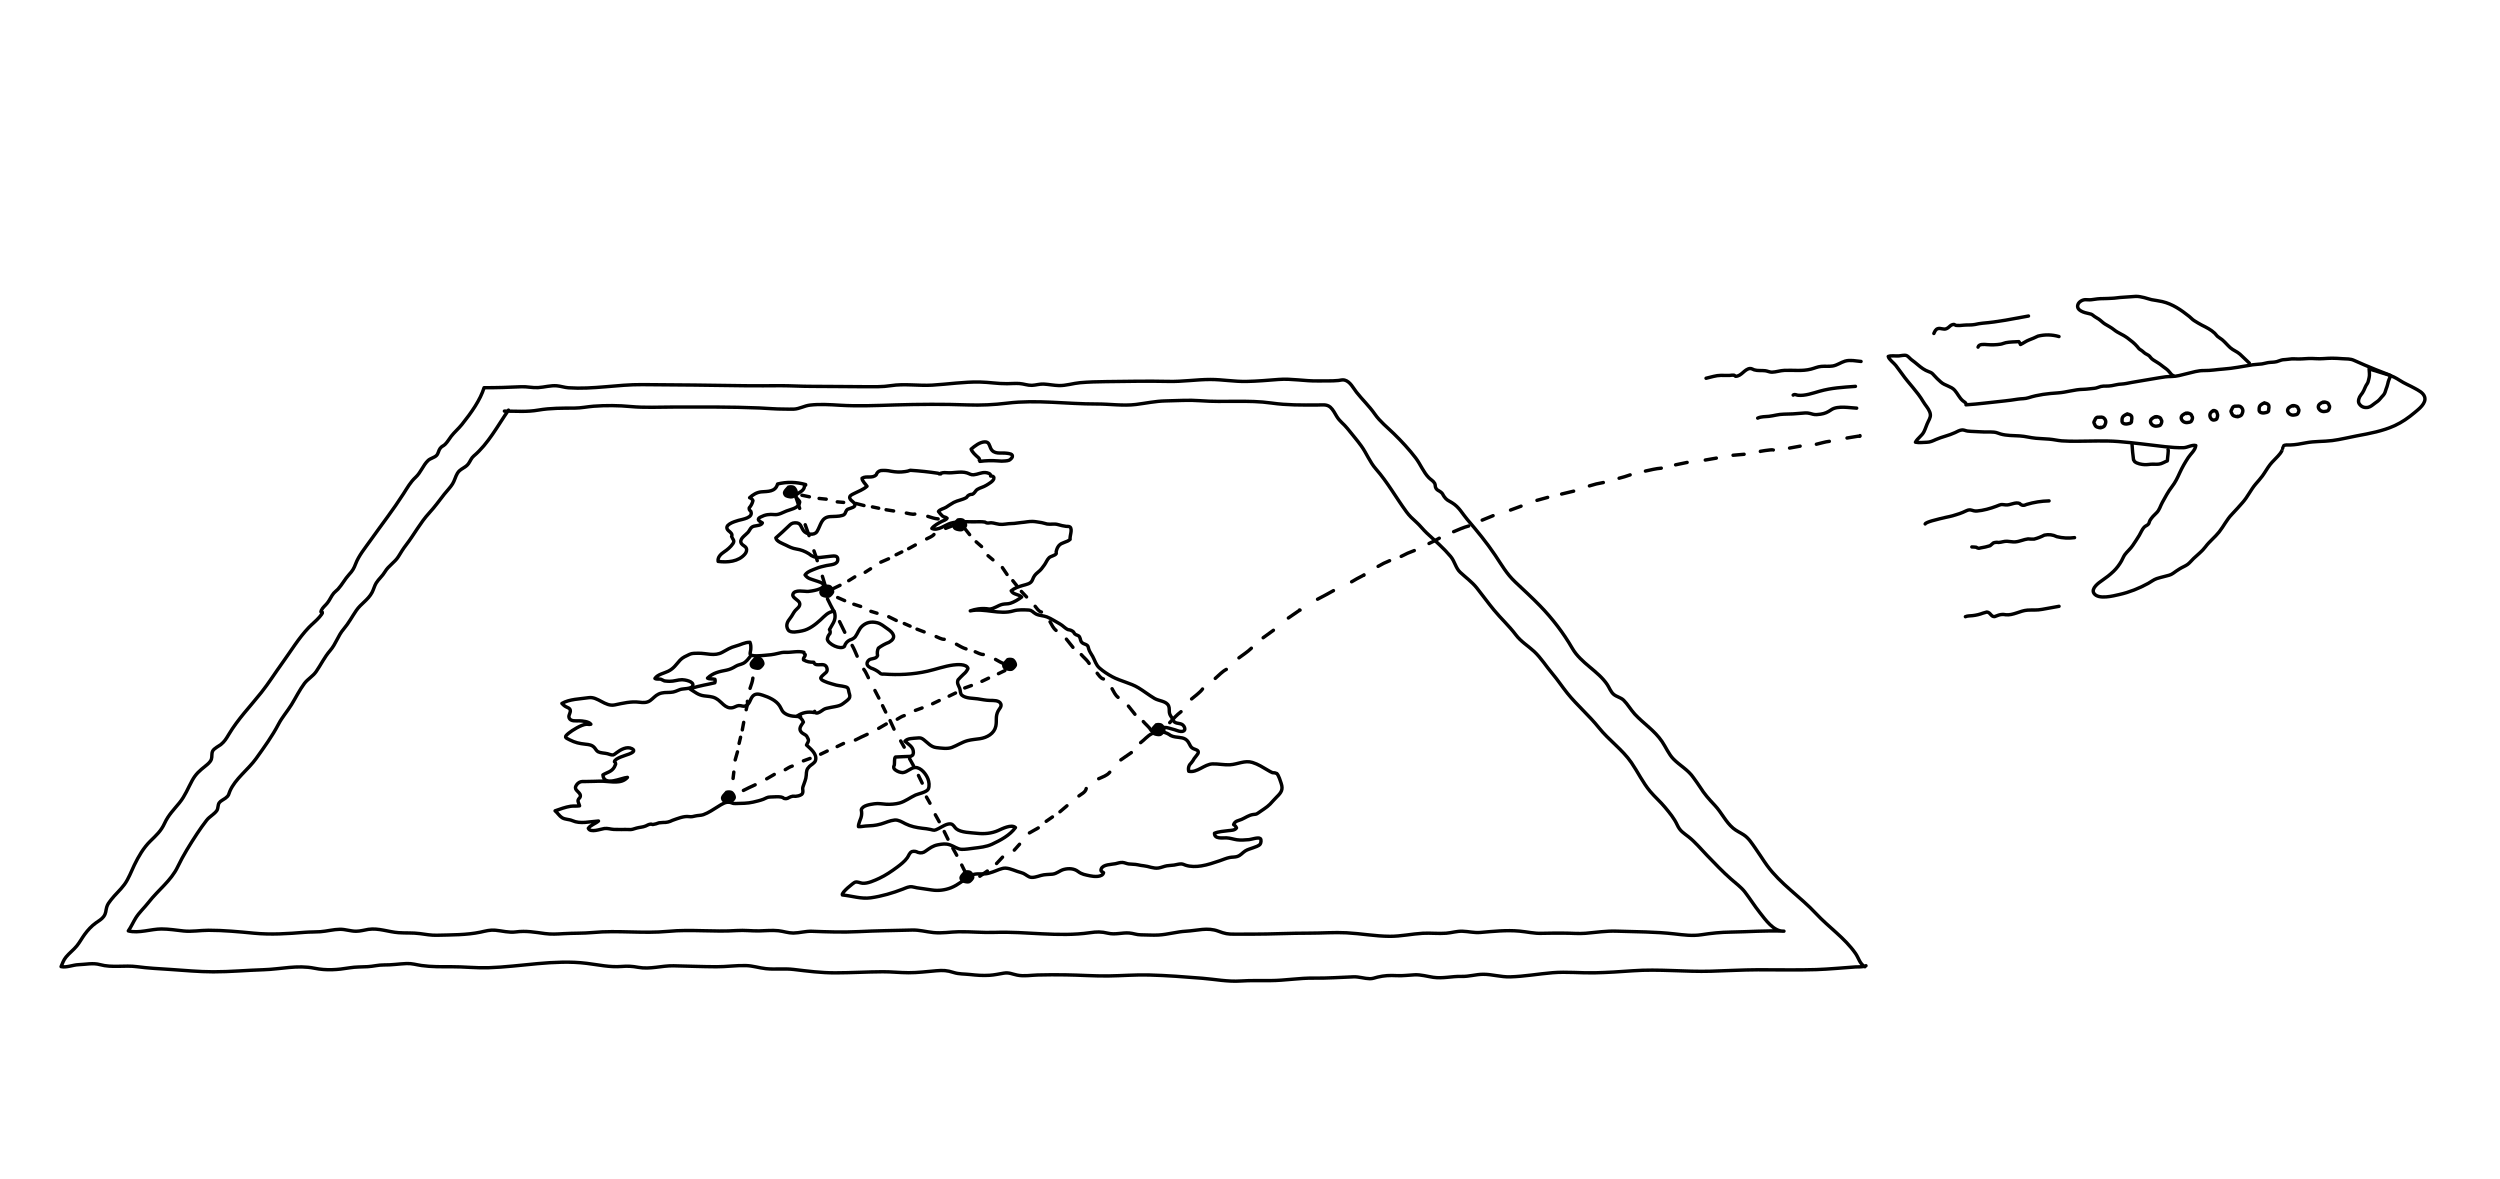 <svg xmlns="http://www.w3.org/2000/svg" fill="none" viewBox="0 0 530 250" height="250" width="530">
<rect x="0" y="0" width="530" height="250" fill="#808080" stroke="none"/>
<g clip-path="url(#clip0_578_574)">
<rect fill="white" height="250" width="530"></rect>
<path fill="white" d="M107.802 86.948C105.544 90.191 103.509 94.081 100.469 96.64C99.888 97.128 99.755 97.672 99.325 98.287C98.677 99.214 97.567 99.338 96.98 100.319C96.55 101.035 96.382 101.875 95.941 102.584C95.448 103.373 94.748 104.056 94.173 104.789C93.109 106.149 92.192 107.443 91.016 108.722C89.079 110.83 87.802 113.326 86.07 115.562C85.459 116.351 85.002 117.109 84.492 117.947C83.725 119.209 82.363 119.933 81.605 121.225C81.078 122.123 80.304 122.72 79.76 123.585C79.386 124.18 79.218 124.964 78.878 125.593C78.007 127.212 76.528 127.972 75.537 129.415C74.634 130.735 73.918 132.117 72.874 133.338C71.628 134.795 71.225 136.495 69.982 137.927C68.77 139.323 68.054 140.894 67.015 142.388C66.32 143.386 65.242 143.947 64.533 144.893C63.504 146.27 62.703 147.916 61.799 149.383C60.945 150.769 59.816 152.051 59.065 153.484C57.681 156.123 56.018 158.391 54.294 160.81C52.645 163.123 49.819 165.144 48.722 167.761C48.406 168.516 48.583 168.606 47.777 169.225C47.401 169.514 46.733 169.798 46.461 170.209C46.16 170.66 46.272 171.379 45.983 171.814C45.449 172.615 44.407 173.105 43.795 173.907C43.098 174.82 42.411 175.771 41.782 176.73C40.304 178.989 38.83 181.332 37.669 183.769C36.278 186.698 33.476 188.737 31.504 191.294C30.633 192.423 29.496 193.44 28.753 194.652C28.207 195.546 27.804 196.48 27.206 197.35C29.37 197.93 32.026 196.942 34.228 196.942C35.841 196.942 37.324 197.199 38.917 197.367C40.68 197.554 42.467 197.219 44.232 197.219C47.406 197.221 50.645 197.527 53.804 197.833C57.47 198.19 60.991 197.944 64.647 197.648C65.735 197.561 66.823 197.602 67.913 197.522C69.285 197.42 70.713 197.027 72.075 197.01C73.202 196.998 74.331 197.422 75.491 197.422C76.419 197.422 77.181 197.168 78.077 197.029C80.258 196.699 82.338 197.575 84.512 197.728C86.041 197.835 87.493 197.721 89.023 197.925C90.227 198.085 91.393 198.306 92.612 198.272C95.635 198.19 98.922 198.241 101.88 197.609C102.979 197.374 103.888 197.104 105.007 197.206C106.481 197.337 107.884 197.77 109.377 197.566C111.504 197.279 113.403 197.631 115.523 197.915C116.866 198.095 118.133 198.015 119.478 197.935C121.554 197.809 123.63 197.886 125.699 197.692C130.99 197.194 136.341 197.954 141.642 197.447C146.517 196.981 151.354 197.609 156.22 197.277C157.805 197.168 159.347 197.379 160.926 197.352C162.324 197.33 163.628 197.17 165.036 197.318C166.075 197.427 167.141 197.816 168.185 197.804C169.509 197.789 170.818 197.381 172.151 197.432C175.421 197.556 178.65 197.675 181.933 197.507C185.755 197.311 189.538 197.277 193.343 197.17C194.933 197.126 196.298 197.544 197.893 197.704C199.746 197.889 201.428 197.566 203.252 197.534C205.801 197.49 208.346 197.755 210.915 197.665C217.619 197.432 224.359 198.692 231.039 197.736C232.508 197.524 233.464 197.495 234.904 197.845C236.39 198.204 237.91 197.682 239.389 197.796C240.258 197.862 240.962 198.185 241.856 198.185C243.101 198.185 244.34 198.297 245.59 198.226C247.576 198.117 249.492 197.52 251.481 197.413C253.814 197.289 255.997 196.548 258.289 197.413C259.654 197.93 260.282 198.059 261.751 198.042C263.004 198.027 264.257 198.037 265.51 198.039C269.562 198.044 273.598 197.813 277.648 197.826C280.234 197.833 282.897 197.619 285.476 197.755C288.54 197.915 291.554 198.481 294.642 198.498C296.98 198.51 299.304 197.983 301.635 197.855C303.291 197.762 304.952 197.971 306.61 197.84C307.761 197.748 308.849 197.388 310.021 197.422C311.291 197.459 312.542 197.792 313.819 197.682C316.563 197.447 319.367 197.148 322.13 197.398C323.733 197.541 325.241 197.928 326.88 197.864C328.47 197.804 330.063 197.833 331.658 197.828C333.151 197.823 334.652 197.979 336.14 197.857C338.415 197.673 340.467 197.325 342.747 197.405C346.817 197.546 350.969 197.524 355.011 197.988C356.891 198.204 358.799 198.459 360.681 198.168C362.745 197.847 364.804 197.631 366.894 197.605C370.646 197.554 374.45 197.231 378.195 197.408C376.024 197.551 374.208 194.892 373.074 193.462C371.95 192.044 371 190.517 369.91 189.094C369.152 188.104 367.948 187.22 367.006 186.389C365.18 184.782 363.568 183.07 361.875 181.322C360.64 180.045 359.399 178.537 358.012 177.439C356.908 176.565 356.182 176.216 355.57 174.883C354.917 173.457 353.984 172.367 352.986 171.153C352.003 169.956 350.835 168.963 349.842 167.781C348.281 165.916 347.234 163.687 345.867 161.691C343.939 158.879 341.079 156.929 338.964 154.276C336.903 151.69 334.348 149.534 332.275 146.957C331.185 145.602 330.24 144.148 329.111 142.817C327.812 141.29 326.685 139.455 325.221 138.097C323.925 136.895 322.439 136.029 321.358 134.589C319.923 132.678 318.228 131.151 316.718 129.32C315.431 127.763 314.295 126.168 313.066 124.626C312.066 123.371 310.689 122.383 309.55 121.31C308.603 120.418 308.409 119.008 307.545 117.981C305.984 116.126 304.282 114.676 302.511 113.04C301.696 112.287 301.062 111.41 300.234 110.672C299.45 109.973 298.801 109.373 298.172 108.516C295.946 105.483 294.2 102.276 291.697 99.428C290.383 97.932 289.73 96.118 288.579 94.523C287.666 93.256 286.61 92.054 285.641 90.825C284.884 89.866 284.039 89.354 283.398 88.297C283.012 87.661 282.596 86.819 282.031 86.323C281.259 85.651 280.29 85.86 279.236 85.862C275.987 85.869 272.819 85.911 269.594 85.449C264.621 84.738 259.488 85.345 254.484 84.952C252.007 84.757 249.623 84.952 247.149 84.993C244.983 85.029 242.948 85.483 240.816 85.748C238.09 86.085 235.239 85.636 232.486 85.646C226.173 85.665 219.816 84.701 213.513 85.471C210.723 85.811 207.972 85.945 205.141 85.843C200.042 85.658 194.848 85.695 189.73 85.85C185.804 85.969 181.953 86.149 178.017 85.908C176.011 85.787 173.726 85.644 171.723 85.882C170.502 86.025 169.511 86.678 168.292 86.736C167.583 86.77 166.86 86.719 166.151 86.724C164.454 86.734 162.73 86.564 161.025 86.491C154.935 86.229 148.841 86.294 142.742 86.294C139.743 86.294 136.696 86.467 133.714 86.188C131.157 85.947 128.414 85.925 125.857 86.117C124.497 86.219 123.184 86.51 121.819 86.515C119.306 86.525 116.669 86.503 114.192 86.93C111.606 87.38 109.492 87.147 106.937 87.156"></path>
<path stroke-linejoin="round" stroke-linecap="round" stroke-width="0.728" stroke="black" d="M107.802 86.948C105.544 90.191 103.509 94.081 100.469 96.64C99.889 97.128 99.755 97.672 99.325 98.287C98.677 99.214 97.567 99.338 96.98 100.319C96.55 101.035 96.382 101.875 95.941 102.584C95.448 103.373 94.748 104.056 94.173 104.789C93.109 106.149 92.192 107.443 91.016 108.722C89.079 110.83 87.802 113.326 86.07 115.562C85.459 116.351 85.002 117.109 84.492 117.947C83.725 119.209 82.363 119.933 81.605 121.225C81.078 122.123 80.304 122.72 79.76 123.585C79.386 124.18 79.218 124.964 78.878 125.593C78.007 127.212 76.528 127.972 75.537 129.415C74.634 130.735 73.918 132.117 72.874 133.338C71.628 134.795 71.225 136.495 69.982 137.927C68.77 139.323 68.054 140.894 67.015 142.388C66.32 143.386 65.242 143.947 64.533 144.893C63.504 146.27 62.703 147.916 61.799 149.383C60.945 150.769 59.816 152.051 59.065 153.484C57.681 156.123 56.018 158.391 54.294 160.81C52.645 163.123 49.819 165.144 48.722 167.761C48.406 168.516 48.583 168.606 47.777 169.225C47.401 169.514 46.733 169.798 46.461 170.209C46.16 170.66 46.272 171.379 45.983 171.814C45.449 172.615 44.407 173.105 43.795 173.907C43.098 174.82 42.411 175.771 41.782 176.73C40.304 178.989 38.83 181.332 37.669 183.769C36.278 186.698 33.476 188.737 31.504 191.294C30.633 192.423 29.496 193.44 28.753 194.652C28.207 195.546 27.804 196.48 27.206 197.35C29.37 197.93 32.026 196.942 34.228 196.942C35.841 196.942 37.324 197.199 38.917 197.367C40.68 197.554 42.467 197.219 44.232 197.219C47.406 197.221 50.645 197.527 53.804 197.833C57.47 198.19 60.991 197.944 64.647 197.648C65.735 197.561 66.823 197.602 67.913 197.522C69.285 197.42 70.713 197.027 72.075 197.01C73.202 196.998 74.331 197.422 75.491 197.422C76.419 197.422 77.181 197.168 78.077 197.029C80.258 196.699 82.338 197.575 84.512 197.728C86.041 197.835 87.493 197.721 89.023 197.925C90.227 198.085 91.393 198.306 92.612 198.272C95.635 198.19 98.922 198.241 101.88 197.609C102.979 197.374 103.888 197.104 105.007 197.206C106.481 197.337 107.884 197.77 109.377 197.566C111.504 197.279 113.403 197.631 115.523 197.915C116.866 198.095 118.133 198.015 119.478 197.935C121.554 197.809 123.63 197.886 125.699 197.692C130.99 197.194 136.341 197.954 141.642 197.447C146.517 196.981 151.354 197.609 156.22 197.277C157.805 197.168 159.347 197.379 160.926 197.352C162.324 197.33 163.628 197.17 165.036 197.318C166.075 197.427 167.141 197.816 168.185 197.804C169.509 197.789 170.818 197.381 172.151 197.432C175.421 197.556 178.65 197.675 181.933 197.507C185.755 197.311 189.538 197.277 193.343 197.17C194.933 197.126 196.298 197.544 197.893 197.704C199.746 197.889 201.428 197.566 203.252 197.534C205.801 197.49 208.346 197.755 210.915 197.665C217.619 197.432 224.359 198.692 231.039 197.736C232.508 197.524 233.464 197.495 234.904 197.845C236.39 198.204 237.91 197.682 239.389 197.796C240.258 197.862 240.962 198.185 241.856 198.185C243.101 198.185 244.34 198.297 245.59 198.226C247.576 198.117 249.492 197.52 251.481 197.413C253.814 197.289 255.997 196.548 258.289 197.413C259.654 197.93 260.282 198.059 261.751 198.042C263.004 198.027 264.257 198.037 265.51 198.039C269.562 198.044 273.598 197.813 277.648 197.826C280.234 197.833 282.897 197.619 285.476 197.755C288.54 197.915 291.554 198.481 294.642 198.498C296.98 198.51 299.304 197.983 301.635 197.855C303.291 197.762 304.952 197.971 306.61 197.84C307.761 197.748 308.849 197.388 310.021 197.422C311.291 197.459 312.542 197.792 313.819 197.682C316.563 197.447 319.367 197.148 322.13 197.398C323.733 197.541 325.241 197.928 326.88 197.864C328.47 197.804 330.063 197.833 331.658 197.828C333.151 197.823 334.652 197.979 336.14 197.857C338.415 197.673 340.467 197.325 342.747 197.405C346.817 197.546 350.969 197.524 355.011 197.988C356.891 198.204 358.799 198.459 360.681 198.168C362.745 197.847 364.804 197.631 366.894 197.605C370.646 197.554 374.45 197.231 378.195 197.408C376.024 197.551 374.208 194.892 373.074 193.462C371.95 192.044 371 190.517 369.91 189.094C369.152 188.104 367.948 187.22 367.006 186.389C365.18 184.782 363.568 183.07 361.875 181.322C360.64 180.045 359.399 178.537 358.012 177.439C356.908 176.565 356.182 176.216 355.57 174.883C354.917 173.457 353.984 172.367 352.986 171.153C352.003 169.956 350.835 168.963 349.842 167.781C348.281 165.916 347.234 163.687 345.867 161.691C343.939 158.879 341.079 156.929 338.964 154.276C336.903 151.69 334.348 149.534 332.275 146.957C331.185 145.602 330.24 144.148 329.111 142.817C327.812 141.29 326.685 139.455 325.221 138.097C323.925 136.895 322.439 136.029 321.358 134.589C319.923 132.678 318.228 131.151 316.718 129.32C315.431 127.763 314.295 126.168 313.066 124.626C312.066 123.371 310.689 122.383 309.55 121.31C308.603 120.418 308.409 119.008 307.545 117.981C305.984 116.126 304.282 114.676 302.511 113.04C301.696 112.287 301.062 111.41 300.234 110.672C299.45 109.973 298.801 109.373 298.172 108.516C295.946 105.483 294.2 102.276 291.697 99.428C290.383 97.932 289.73 96.118 288.579 94.523C287.666 93.256 286.61 92.054 285.641 90.825C284.884 89.866 284.039 89.354 283.398 88.297C283.012 87.661 282.596 86.819 282.031 86.323C281.259 85.651 280.29 85.86 279.236 85.862C275.987 85.869 272.819 85.911 269.594 85.449C264.621 84.738 259.488 85.345 254.484 84.952C252.007 84.757 249.623 84.952 247.149 84.993C244.983 85.029 242.948 85.483 240.816 85.748C238.09 86.085 235.239 85.636 232.486 85.646C226.173 85.665 219.816 84.701 213.513 85.471C210.723 85.811 207.972 85.945 205.141 85.843C200.042 85.658 194.848 85.695 189.73 85.85C185.804 85.969 181.953 86.149 178.017 85.908C176.011 85.787 173.726 85.644 171.723 85.882C170.502 86.025 169.511 86.678 168.292 86.736C167.583 86.77 166.86 86.719 166.151 86.724C164.454 86.734 162.73 86.564 161.025 86.491C154.935 86.229 148.841 86.294 142.742 86.294C139.743 86.294 136.696 86.467 133.714 86.188C131.157 85.947 128.414 85.925 125.857 86.117C124.497 86.219 123.184 86.51 121.819 86.515C119.306 86.525 116.669 86.503 114.192 86.93C111.606 87.38 109.492 87.147 106.937 87.156"></path>
<path stroke-linejoin="round" stroke-linecap="round" stroke-width="0.728" stroke="black" d="M198.86 100.329C196.905 100.035 194.944 99.826 192.974 99.702C192.615 99.85 192.239 99.943 191.848 99.982C190.826 100.135 189.908 100.079 188.905 99.904C188.194 99.741 187.472 99.693 186.744 99.758C186.241 99.872 185.916 100.171 185.765 100.649C184.947 101.514 183.646 100.797 182.759 101.387C182.725 101.939 183.532 102.662 183.806 103.087C182.995 103.813 182.123 104.083 181.172 104.576C180.921 104.704 180.295 104.949 180.171 105.275C179.858 106.093 181.502 106.438 181.203 107.222C181.089 107.518 180.625 107.637 180.37 107.732C179.598 108.021 179.615 107.885 179.331 108.448C179.108 108.89 179.149 109.087 178.617 109.259C177.782 109.531 176.857 109.449 175.995 109.519C174.062 109.677 174.043 111.328 173.2 112.688C172.642 113.593 170.94 113.304 170.357 112.523C169.716 111.661 169.857 110.774 168.502 110.842C167.907 110.872 167.65 111.09 167.242 111.491C166.338 112.382 165.423 113.195 164.476 114.038C164.576 114.798 166.02 115.269 166.637 115.582C167.397 115.968 168.009 116.262 168.81 116.386C169.828 116.544 170.622 116.866 171.493 117.396C172.12 117.962 172.86 118.229 173.717 118.197C174.538 118.09 175.359 117.996 176.182 117.915C176.847 117.847 177.653 117.745 177.614 118.649C177.566 119.751 176.073 119.71 175.218 119.897C174.468 120.062 173.737 120.227 173.047 120.513C172.239 120.849 171.165 121.147 170.675 121.888C171.282 122.728 171.957 122.747 172.945 123.116C173.324 123.257 174.557 123.549 174.596 124.034C174.669 124.947 171.989 125.328 171.355 125.384C170.609 125.452 168.385 124.872 168.089 126.02C167.895 126.771 169.412 127.198 169.539 127.914C169.665 128.643 168.968 128.997 168.589 129.444C168.189 129.917 167.948 130.539 167.545 131.022C166.95 131.736 166.479 132.6 167.094 133.542C167.589 134.3 169.291 133.897 170.065 133.742C171.53 133.45 172.887 132.387 173.948 131.411C174.859 130.573 175.531 129.713 176.825 129.575C177.146 130.388 177.1 131.197 176.689 132.003C176.398 132.489 176.119 132.979 175.849 133.477C176.014 133.739 176.046 134.018 175.951 134.315C175.623 134.652 175.439 135.05 175.398 135.514C175.558 136.556 178.19 137.84 179.023 137.036C179.202 136.415 179.593 135.961 180.191 135.669C180.62 135.553 180.987 135.342 181.29 135.033C181.871 134.264 182.072 133.339 182.84 132.685C183.745 131.913 184.743 131.736 185.931 132.015C186.795 132.219 187.4 132.795 188.116 133.28C189.476 134.2 190.119 135.218 188.461 136.17C187.654 136.478 186.904 136.888 186.212 137.403C185.984 137.906 185.931 138.428 186.047 138.969C185.724 139.87 184.588 139.409 184.063 140.076C183.498 140.795 183.966 141.266 184.624 141.618C185.287 141.834 185.892 142.157 186.433 142.587C186.664 142.859 186.967 142.966 187.339 142.9C190.471 143.131 193.572 142.988 196.638 142.293C198.433 141.888 200.244 141.22 202.075 140.982C202.801 140.887 204.918 140.683 205.212 141.708C205.003 142.194 204.695 142.599 204.284 142.925C203.874 143.308 203.483 143.709 203.109 144.129C202.811 144.852 203.228 145.314 203.461 145.948C203.631 146.406 203.527 147.05 203.935 147.395C204.753 148.089 206.302 148.009 207.285 148.157C208.15 148.286 208.99 148.473 209.864 148.492C210.529 148.507 211.853 148.419 212.168 149.221C212.404 149.815 211.838 150.265 211.59 150.755C210.983 151.962 211.369 152.705 211.117 153.933C210.789 155.536 209.23 156.374 207.747 156.602C206.858 156.738 205.984 156.784 205.112 157.02C203.932 157.34 202.913 158.042 201.781 158.467C200.854 158.814 199.469 158.6 198.506 158.489C197.355 158.353 196.718 157.495 195.835 156.816C195.308 156.413 195.084 156.391 194.4 156.464C193.623 156.548 192.35 156.488 191.855 157.141C192.52 157.753 193.492 158.251 193.615 159.212C193.7 159.865 193.586 160.115 193.062 160.348C192.501 160.37 191.94 160.392 191.382 160.414C190.864 160.429 190.347 160.455 189.83 160.489C189.558 160.735 189.672 161.723 189.599 162.174C189.352 162.624 189.432 162.98 189.84 163.248C190.296 163.578 190.806 163.762 191.372 163.796C192.35 163.709 193.113 162.716 194.043 162.709C195.269 162.699 196.347 164.136 196.723 165.117C196.959 165.734 197.1 166.666 196.782 167.305C196.461 167.946 194.584 168.32 194.089 168.546C193.016 169.036 191.87 169.922 190.709 170.238C189.847 170.471 188.784 170.544 187.9 170.503C187.035 170.461 186.253 170.267 185.365 170.406C184.544 170.532 182.801 170.731 182.59 171.707C182.721 172.251 182.701 172.795 182.534 173.339L182.237 174.13C182.145 174.458 181.951 174.902 181.997 175.242C182.49 175.291 182.971 175.152 183.459 175.123C184.702 175.046 185.484 175.055 186.78 174.684C187.698 174.419 188.694 173.943 189.653 173.853C190.486 173.776 191.231 174.278 191.942 174.633C193.089 175.206 194.254 175.437 195.524 175.594C196.111 175.667 196.684 175.708 197.262 175.847C198.127 176.053 198.013 176.133 198.984 175.65C199.688 175.301 200.686 174.572 201.536 174.672C202.121 174.74 202.32 175.361 202.701 175.684C203.711 176.539 205.897 176.519 207.157 176.663C208.623 176.833 210.245 176.689 211.607 176.075C212.445 175.696 214.443 174.674 215.274 175.446C214.096 177.085 212.117 178.129 210.318 178.969C209.09 179.545 207.664 179.666 206.334 179.834C205.581 179.928 204.656 180.086 203.874 180.062C203.012 180.035 202.211 179.387 201.405 179.115C200.509 178.812 199.773 178.926 198.889 179.088C197.738 179.3 197.134 179.805 196.228 180.433C195.745 180.815 195.201 180.905 194.596 180.703C194.181 180.472 193.761 180.416 193.341 180.538C192.79 180.773 192.69 181.354 192.343 181.847C191.802 182.614 190.92 183.299 190.172 183.855C189.024 184.707 187.737 185.583 186.438 186.188C185.462 186.642 183.937 187.358 182.832 187.244C182.237 187.181 181.859 186.875 181.278 187.021C180.994 187.094 178.297 189.247 178.583 189.731C180.613 189.93 182.56 190.619 184.602 190.335C186.916 190.012 189.274 189.318 191.462 188.468C192.105 188.218 192.671 187.919 193.37 188.002C193.715 188.043 194.05 188.157 194.392 188.213C195.451 188.381 196.522 188.514 197.583 188.679C198.896 188.883 200.336 188.701 201.567 188.225C203.187 187.596 204.314 186.482 205.79 185.632C206.79 185.057 207.905 185.362 208.995 185.241C209.5 185.185 209.995 185.001 210.476 184.848C211.316 184.583 212.338 183.998 213.208 184.044C214.271 184.102 215.398 184.724 216.447 184.979C217.211 185.163 217.522 185.571 218.19 185.889C218.867 186.212 219.979 185.8 220.654 185.603C221.516 185.353 222.255 185.421 223.134 185.321C224.063 185.214 224.683 184.537 225.564 184.314C226.591 184.054 227.703 184.117 228.529 184.743C229.364 185.379 230.051 185.447 231.088 185.676C231.85 185.843 233.727 186.033 233.953 185.015C233.611 184.714 233.259 184.77 233.467 184.199C233.822 183.233 235.677 183.277 236.486 183.104C236.959 183.002 237.471 182.813 237.967 182.842C238.409 182.869 238.838 183.095 239.275 183.155C239.943 183.245 240.574 183.194 241.235 183.34C241.679 183.439 242.043 183.505 242.497 183.549C243.522 183.646 244.547 184.182 245.591 184.017C246.193 183.923 246.771 183.656 247.375 183.551C247.876 183.464 248.412 183.471 248.917 183.393C249.396 183.32 249.925 183.146 250.408 183.153C250.78 183.16 250.976 183.299 251.333 183.42C252.385 183.772 253.596 183.741 254.667 183.573C255.995 183.367 257.304 182.91 258.576 182.483C259.278 182.247 259.98 181.929 260.708 181.783C261.223 181.679 261.81 181.74 262.311 181.572C263.046 181.325 263.369 180.81 263.979 180.409C264.479 180.081 265.12 179.936 265.686 179.72C266.127 179.55 266.883 179.353 267.172 178.94C267.327 178.719 267.439 178.032 267.198 177.787C266.836 177.413 265.231 177.967 264.802 178.001C263.969 178.064 263.046 178.154 262.218 178.032C261.463 177.92 260.764 177.656 259.984 177.627C259.205 177.597 257.447 177.937 257.471 176.653C258.321 176.277 259.535 176.218 260.404 176.099C260.973 176.022 261.781 176.073 262.138 175.521C262.017 175.223 261.813 174.987 261.526 174.817C261.832 173.997 262.502 174.021 263.221 173.71C264.037 173.356 264.753 172.807 265.656 172.678C266.193 172.601 266.29 172.673 266.725 172.355C267.538 171.756 268.541 171.204 269.248 170.476C269.743 169.966 270.182 169.42 270.697 168.922C271.661 167.985 272.033 167.361 271.62 166.103C271.467 165.637 271.093 164.377 270.687 163.988C270.401 163.852 270.097 163.794 269.777 163.813C269.432 163.665 269.104 163.493 268.789 163.291C267.681 162.643 266.725 162.017 265.508 161.64C263.891 161.14 262.388 162.029 260.769 162.128C259.53 162.203 258.304 161.915 257.078 161.949C255.335 161.997 253.761 163.903 252.02 163.51C251.841 162.806 252.03 162.194 252.593 161.674C252.814 161.412 253.001 161.13 253.157 160.827C253.348 160.531 253.987 159.875 254.031 159.559C254.108 159.013 253.543 158.96 253.028 158.729C252.334 158.418 252.312 157.901 251.899 157.284C251.226 156.281 250.211 156.41 249.16 156.228C248.779 156.162 248.512 156.092 248.179 155.927C247.698 155.565 247.162 155.322 246.567 155.194C246.006 155.172 245.508 155.002 245.074 154.684C245.634 154.502 246.285 154.252 246.88 154.218C247.468 154.184 248.046 154.472 248.621 154.591C249.196 154.71 249.804 155.043 250.343 155.07C251.183 155.109 251.399 154.604 250.964 153.929C250.493 153.198 249.539 153.516 248.971 153.052C248.818 152.928 248.662 152.518 248.577 152.375C248.322 151.955 247.999 151.615 247.917 151.105C247.837 150.609 247.961 150.131 247.744 149.648C247.278 148.606 245.695 148.623 244.77 148.077C243.595 147.383 242.512 146.518 241.339 145.809C239.637 144.777 237.527 144.408 235.779 143.456C234.859 142.956 233.88 142.32 233.091 141.623C232.324 140.946 232.127 140.035 231.656 139.173C231.362 138.637 230.974 138.153 230.801 137.559C230.668 137.104 230.707 136.905 230.27 136.672C230 136.527 229.733 136.497 229.481 136.306C228.971 135.917 229.138 135.512 228.859 135.026C228.628 134.625 228.184 134.703 227.856 134.39L227.543 133.936C227.227 133.671 226.861 133.523 226.448 133.491C225.778 133.222 225.338 132.613 224.702 132.275C223.813 131.804 222.879 131.146 221.946 130.787C221.203 130.5 220.317 130.532 219.608 130.16C218.977 129.83 218.821 129.373 218.086 129.332C217.095 129.276 215.801 129.223 214.854 129.507C211.901 130.396 208.713 128.866 205.7 129.507C206.237 129.315 206.788 129.179 207.353 129.097C208.152 128.975 208.946 128.985 209.738 129.128C210.758 129.075 211.559 128.342 212.523 128.118C213.089 127.987 213.628 128.074 214.196 127.895C214.992 127.642 215.937 127.081 216.595 126.564C216.01 125.969 214.788 126.081 214.378 125.253C215.058 124.68 215.92 124.386 216.757 124.139C217.644 123.876 218.564 123.791 218.899 122.893C219.156 122.199 219.431 121.808 220.03 121.327C220.696 120.795 220.926 120.448 221.434 119.739C221.769 119.27 222 118.62 222.412 118.238C222.796 117.881 223.629 117.806 223.92 117.376C223.976 117.294 223.884 117.083 223.903 116.99C224.008 116.5 224.158 116.053 224.486 115.672C225.12 114.934 226.22 114.992 226.861 114.346C226.749 113.644 227.438 112.205 226.822 111.709C226.637 111.561 226.246 111.615 226.03 111.588C225.457 111.515 224.877 111.384 224.323 111.219C223.498 110.971 222.798 111.221 221.983 111.09C221.604 111.029 221.244 110.855 220.849 110.801C220.234 110.716 219.564 110.57 218.948 110.546C218.151 110.515 217.323 110.723 216.527 110.774C215.852 110.818 215.203 110.993 214.526 110.988C213.652 110.983 212.744 111.25 211.889 111.153C211.437 111.102 211.025 110.961 210.59 110.886C210.267 110.808 209.939 110.806 209.612 110.876C209.318 110.918 209.056 110.852 208.82 110.68C208.016 110.553 207.188 110.626 206.368 110.626C204.76 110.626 203.097 110.473 201.533 110.927C200.414 111.253 198.828 112.629 197.554 112.03C197.993 111.418 199.074 110.85 199.686 110.524C200.045 110.335 200.565 110.235 200.778 109.866C200.543 109.599 200.118 109.66 199.824 109.415C199.501 109.145 199.212 108.764 198.957 108.431C199.27 107.975 200.079 107.836 200.557 107.545C201.108 107.208 201.616 106.819 202.191 106.518C203.051 106.069 204.076 105.969 204.891 105.472L205.171 105.129C205.433 104.903 205.741 104.792 206.091 104.799C206.681 104.58 206.717 104.054 207.222 103.743C207.788 103.395 208.495 103.257 209.077 102.89C209.456 102.65 210.806 101.946 210.711 101.288C210.663 100.95 210.287 100.904 210.017 100.921C210.121 100.407 209.337 100.22 208.944 100.188C208.041 100.113 207.278 100.586 206.404 100.654C205.814 100.7 205.52 100.414 204.986 100.254C203.626 99.841 202.092 100.356 200.691 100.212C200.096 100.152 199.686 100.212 199.096 100.462H199.455"></path>
<path stroke-linejoin="round" stroke-linecap="round" stroke-width="0.728" stroke="black" d="M207.735 97.811C209.01 97.648 210.282 97.614 211.554 97.711C211.824 97.728 212.093 97.745 212.36 97.76C212.754 97.738 213.562 97.735 213.941 97.563C214.157 97.466 214.529 97.104 214.599 96.898C214.832 96.22 213.953 96.16 213.451 96.089C212.171 95.912 210.68 96.439 210.012 95.009C209.726 94.394 209.694 93.656 208.767 93.68C207.711 93.71 206.625 94.576 205.88 95.215C206.086 95.844 206.8 96.473 207.271 96.895C207.507 97.109 207.706 97.209 207.616 97.568H207.735"></path>
<path stroke-linejoin="round" stroke-linecap="round" stroke-width="0.728" stroke="black" d="M170.796 102.728C168.793 102.162 166.809 102.121 164.85 102.606C164.381 104.313 162.808 104.155 161.387 104.277C160.465 104.357 159.586 104.889 158.92 105.517C159.239 105.617 159.474 105.819 159.627 106.127C159.494 106.702 159.231 107.212 158.838 107.657C158.78 107.953 158.886 108.188 159.156 108.366C159.809 109.803 157.333 110.087 156.548 110.323C155.698 110.578 153.166 111.308 154.453 112.52C154.671 112.675 154.866 112.86 155.033 113.074C155.193 113.287 155.215 113.508 155.101 113.732C155.315 114.358 155.839 114.56 155.375 115.256C154.931 115.924 154.183 116.558 153.523 116.99C152.824 117.447 152.088 118.146 152.246 119.02C154.205 119.27 156.58 119.1 157.949 117.434C158.204 117.124 158.398 116.633 158.209 116.211C158.02 115.788 157.461 115.638 157.204 115.264C156.56 114.322 158 113.518 158.581 112.855C158.865 112.53 158.988 112.161 159.275 111.857C159.863 111.238 161.271 111.651 161.618 110.854C160.979 110.473 160.275 110.121 161.237 109.616C162.249 109.082 163.121 108.99 164.204 109.092C165.107 109.177 165.928 108.655 166.732 108.334C167.545 108.011 169.031 107.771 169.417 106.872C169.674 106.275 169.487 106.246 169.082 105.792C168.548 105.192 168.519 105.022 169.208 104.59C169.968 104.112 170.587 103.806 170.553 102.844H170.794"></path>
<path stroke-linejoin="round" stroke-linecap="round" stroke-width="0.728" stroke="black" d="M172.595 151.061C171.272 150.825 170.092 151.061 169.053 151.765C169.653 152.039 170.078 152.479 170.323 153.083C169.854 153.812 169.174 154.506 169.929 155.271C170.243 155.587 170.733 155.713 171.01 156.043C171.032 156.067 171.36 156.73 171.338 156.672C171.53 157.192 171.163 157.473 170.981 157.949C171.821 158.746 173.302 159.838 172.88 161.234C172.722 161.759 171.95 162.13 171.612 162.465C170.981 163.092 170.971 163.507 170.927 164.345C170.879 165.255 170.49 165.945 170.231 166.797C170.095 167.241 170.221 167.341 170.211 167.776C170.199 168.412 169.83 168.548 169.276 168.72C168.885 168.825 168.487 168.849 168.082 168.793C167.771 168.849 167.482 168.956 167.21 169.111C166.914 169.315 166.581 169.366 166.212 169.262C166.032 169.106 165.828 169.009 165.603 168.973C164.928 168.827 164.032 168.977 163.318 168.965C162.674 168.956 162.368 169.24 161.842 169.441C161.15 169.706 160.385 169.876 159.664 170.048C158.474 170.33 157.204 170.311 155.985 170.349C155.257 170.371 155.383 170.25 154.8 170.111C153.877 169.893 153.013 170.5 152.26 170.969C151.301 171.566 150.187 172.326 149.123 172.705C148.587 172.894 147.997 172.848 147.45 172.977C146.921 173.103 146.627 173.195 146.081 173.122C144.947 172.972 143.641 173.54 142.563 173.911C141.943 174.239 141.283 174.39 140.586 174.363C140.292 174.387 139.996 174.414 139.702 174.438C139.277 174.613 138.838 174.734 138.384 174.8L138.017 174.708C137.476 174.759 137.33 174.919 136.876 175.113C136.271 175.371 135.592 175.373 134.953 175.553C134.183 175.766 133.987 175.924 133.244 175.859C132.734 175.815 132.275 175.868 131.772 175.859C131.245 175.849 130.675 175.866 130.148 175.839C129.427 175.8 128.856 175.555 128.106 175.65C127.356 175.745 125.134 176.626 124.728 175.601C125.178 174.917 126.256 174.62 126.88 174.055C125.054 174.159 123.051 174.751 121.332 173.977C120.635 173.664 119.816 173.758 119.161 173.353C118.6 173.006 118.187 172.304 117.68 171.894C118.716 171.532 119.887 171.092 120.965 170.93C121.599 170.835 122.252 170.942 122.868 170.833C122.788 170.478 122.47 169.988 122.56 169.616C122.633 169.315 122.963 169.162 123.031 168.871C123.213 168.096 122.024 167.705 121.997 167.033C121.98 166.617 122.4 166.093 122.791 165.872C123.213 165.632 123.628 165.68 124.1 165.685C125.348 165.7 126.603 165.585 127.846 165.617C129.487 165.658 131.743 166.285 133.015 164.806C131.719 164.891 128.031 166.838 127.817 164.279C128.723 163.709 129.643 163.653 130.247 162.614C130.335 162.414 130.422 162.215 130.507 162.016C130.531 161.79 130.451 161.618 130.262 161.497C130.303 160.739 132.768 160.1 133.384 159.85C133.921 159.634 134.878 159.197 133.987 158.726C132.901 158.153 131.559 158.933 130.731 159.564C130.519 159.724 130.206 160.003 129.946 160.049C129.631 160.105 129.08 159.86 128.781 159.787C128.21 159.644 127.336 159.644 126.831 159.389C126.455 159.2 126.353 158.891 126.071 158.556C125.537 157.922 124.932 157.859 124.121 157.772C122.805 157.629 121.931 157.437 120.756 156.842C119.795 156.356 119.498 156.293 120.596 155.409C121.353 154.8 123.165 153.673 124.243 153.545C124.592 153.503 124.927 153.656 125.26 153.535C124.881 152.962 123.459 152.833 122.817 152.816C122.172 152.799 120.938 153.006 120.644 152.165C120.421 151.529 121.225 150.913 120.773 150.276C120.637 150.085 119.972 149.866 119.748 149.691C119.525 149.516 119.302 149.334 119.124 149.128C120.737 148.191 122.966 148.191 124.77 147.912C126.744 147.606 128.254 149.871 130.332 149.439C132.059 149.079 133.783 148.65 135.541 148.871C136.342 148.973 137.143 149.016 137.83 148.528C138.449 148.089 138.92 147.465 139.629 147.137C140.448 146.758 141.29 146.814 142.186 146.778C142.983 146.744 143.456 146.44 144.192 146.18C144.818 145.962 146.537 146.076 146.831 145.457C147.317 144.432 145.042 144.095 144.602 144.099C143.68 144.109 142.873 144.459 141.946 144.435C141.582 144.43 141.22 144.401 140.858 144.352C140.601 144.238 140.346 144.116 140.093 143.995C139.673 143.891 139.229 144.068 138.848 143.832C139.411 142.968 140.78 142.737 141.642 142.312C142.844 141.722 143.318 140.894 144.16 139.967C144.702 139.37 145.452 139.078 146.171 138.729C146.724 138.459 147.358 138.505 147.977 138.488C149.764 138.44 151.488 139.207 153.151 138.274C154.069 137.76 154.912 137.235 155.941 136.983C156.981 136.728 157.898 136.133 158.989 136.169C159.212 136.696 159.19 137.153 159.161 137.711C159.151 137.881 158.967 138.563 159.03 138.699C159.28 139.253 161.608 138.964 162.016 138.94C163 138.879 163.973 138.765 164.928 138.52C165.535 138.364 165.96 138.27 166.535 138.296C167.727 138.355 169.262 137.939 170.434 138.296C170.439 138.503 170.532 138.665 170.704 138.767C170.736 139.246 170.218 139.374 170.35 139.894C171.095 140.316 171.668 140.397 172.518 140.397C172.935 141.657 174.98 140.066 175.334 141.739C175.502 142.524 174.873 142.694 174.368 143.23C174.033 143.587 173.817 143.735 174.208 144.112C174.417 144.311 175.206 144.614 175.439 144.699C176.029 144.913 176.677 145.063 177.277 145.243C177.745 145.384 179.384 145.469 179.702 145.838C179.882 146.044 179.921 146.586 179.996 146.836C180.149 147.336 180.295 147.676 179.974 148.12C179.763 148.414 178.976 148.975 178.705 149.181C178.214 149.555 177.687 149.674 177.09 149.793C176.463 149.917 175.82 150.012 175.198 150.172C174.701 150.301 174.514 150.485 174.111 150.752C173.746 150.995 172.916 151.534 172.705 150.806"></path>
<path stroke-linejoin="round" stroke-linecap="round" stroke-width="0.728" stroke="black" d="M159.042 139.188C158.68 139.642 158.194 140.319 157.57 140.627C157.005 140.907 156.466 140.933 155.941 141.266C155.363 141.633 154.715 141.934 154.04 142.067C152.493 142.373 151.185 142.614 149.995 143.762C150.442 144.022 151.066 143.864 151.563 144.01C151.641 144.257 151.634 144.505 151.537 144.748C150.111 145.117 148.655 145.263 146.207 146.023C147.421 146.775 148.021 147.343 149.242 147.518C150.111 147.642 150.886 147.615 151.702 148.023C152.989 148.667 153.719 150.374 155.337 150.024C155.762 149.932 156.186 149.609 156.628 149.585C157.221 149.551 157.466 149.849 158.044 149.657C158.964 149.349 159.003 148.171 159.615 147.547C160.227 146.923 161.026 147.164 161.725 147.392C163.007 147.81 164.556 148.482 165.299 149.677C165.753 150.405 165.736 150.85 166.564 151.34C167.487 151.889 168.659 151.891 169.711 151.901"></path>
<path stroke-linejoin="round" stroke-linecap="round" stroke-width="0.728" stroke="black" d="M395.584 204.736C394.895 205.059 394.076 204.945 393.331 204.993C390.561 205.18 387.812 205.459 385.032 205.554C380.924 205.692 376.806 205.573 372.695 205.593C369.395 205.607 366.069 205.799 362.766 205.896C357.226 206.059 351.694 205.399 346.168 205.804C343.487 206.001 340.804 206.173 338.117 206.236C335.128 206.307 332.141 205.967 329.155 206.214C326.151 206.465 323.191 207.001 320.171 207.093C318.194 207.154 316.295 206.533 314.402 206.55C312.86 206.564 311.434 207.045 309.849 207.001C307.841 206.945 305.862 207.489 303.869 207.193C302.531 206.994 301.271 206.605 299.906 206.661C298.622 206.715 297.425 206.904 296.116 206.836C294.591 206.758 293.486 206.809 292.039 207.147C291.485 207.276 291.002 207.494 290.417 207.484C289.252 207.463 288.13 207.047 286.935 207.089C284.16 207.186 281.387 207.402 278.621 207.361C275.523 207.314 272.486 207.863 269.38 207.887C267.253 207.904 265.185 207.834 263.05 207.972C260.239 208.155 257.621 207.611 254.843 207.387C251.114 207.086 247.355 206.797 243.609 206.698C240.705 206.62 237.842 206.865 234.948 206.902C231.927 206.938 228.931 206.712 225.918 206.671C223.944 206.644 221.96 206.637 219.986 206.698C218.514 206.744 217.094 207.013 215.644 206.724C214.554 206.508 213.945 206.122 212.799 206.309C211.769 206.479 210.839 206.695 209.79 206.761C208.353 206.851 207.052 206.751 205.634 206.596C204.446 206.465 203.32 206.533 202.188 206.173C200.751 205.717 199.959 205.68 198.459 205.807C196.519 205.969 194.554 206.222 192.609 206.217C190.776 206.212 188.953 206.003 187.119 206.013C183.771 206.032 180.425 206.239 177.07 206.244C174.01 206.248 171.252 205.882 168.234 205.522C166.277 205.289 164.313 205.561 162.365 205.355C160.947 205.204 159.6 204.745 158.165 204.704C156.047 204.644 153.971 204.962 151.861 204.952C148.834 204.94 145.815 204.806 142.8 204.75C140.224 204.702 137.868 205.547 135.258 205.066C134.017 204.838 133.061 204.784 131.791 204.889C129.266 205.093 126.889 204.539 124.393 204.231C117.465 203.376 110.434 204.947 103.523 205.161C100.908 205.241 98.286 204.935 95.661 204.947C93.605 204.957 91.412 204.979 89.377 204.692C88.272 204.537 87.352 204.226 86.204 204.272C84.594 204.338 83.025 204.595 81.411 204.568C80.231 204.551 79.141 204.867 77.97 204.932C76.659 205.005 75.396 204.962 74.09 205.18C71.558 205.603 69.202 205.785 66.672 205.268C63.038 204.527 59.524 205.469 55.889 205.581C52.322 205.69 48.797 206.032 45.218 206.025C42.129 206.018 39.179 205.726 36.1 205.522C33.728 205.367 31.429 205.26 29.076 204.942C26.42 204.583 23.778 205.214 21.199 204.503C19.711 204.092 18.189 204.459 16.654 204.512C15.474 204.554 14.1 205.175 12.951 204.923C13.272 204.163 13.463 203.546 14 202.89C14.694 202.043 15.593 201.385 16.287 200.53C16.909 199.765 17.353 198.899 17.938 198.105C18.643 197.148 19.386 196.325 20.357 195.635C20.886 195.259 21.549 194.887 21.954 194.344C22.52 193.581 22.389 193.115 22.617 192.333C22.804 191.695 23.101 191.338 23.504 190.806C24.392 189.64 25.521 188.693 26.386 187.501C27.282 186.268 27.818 184.748 28.481 183.383C29.365 181.562 30.421 179.731 31.876 178.306C33.138 177.07 34.151 176.169 34.898 174.526C35.688 172.79 36.841 171.673 38.031 170.206C39.262 168.693 39.828 167.132 40.743 165.462C41.515 164.056 42.321 163.391 43.54 162.407C43.992 162.043 44.611 161.56 44.812 160.953C45.002 160.382 44.81 159.778 45.092 159.207C45.351 158.68 46.539 158.073 46.803 157.859C47.597 157.216 47.974 156.582 48.491 155.713C50.446 152.433 53.056 149.757 55.416 146.785C56.972 144.828 58.317 142.667 59.786 140.639C61.646 138.073 63.261 135.346 65.451 133.042C66.17 132.284 67.09 131.575 67.758 130.774C69.13 129.128 67.687 130.286 68.12 129.405C68.452 128.725 68.945 128.412 69.401 127.836C69.955 127.142 70.215 126.384 70.769 125.731C71.014 125.442 71.38 125.197 71.643 124.913C72.531 123.946 73.121 122.754 74.017 121.785C74.712 121.035 75.027 120.525 75.384 119.566C76.045 117.801 77.443 116.118 78.546 114.559C80.877 111.269 83.375 108.06 85.548 104.66C86.337 103.424 87.025 102.186 88.1 101.193C89.236 100.146 89.683 98.641 90.752 97.624C91.237 97.16 92.06 97.036 92.534 96.565C92.922 96.179 92.963 95.545 93.269 95.113C93.68 94.533 93.94 94.613 94.352 94.21C94.882 93.693 95.212 93.061 95.661 92.483C96.351 91.6 97.21 90.876 97.912 90.002C99.961 87.44 101.841 84.757 102.62 82.198C105.259 82.205 107.867 82.118 110.494 81.992C111.699 81.933 112.862 82.242 114.073 82.171C115.406 82.096 116.717 81.678 118.063 81.793C118.891 81.863 119.677 82.15 120.505 82.208C125.747 82.579 130.89 81.499 136.152 81.54C143.482 81.596 150.81 81.647 158.131 81.778C160.583 81.822 163.043 81.763 165.497 81.766C167.709 81.771 169.9 81.912 172.09 81.907C175.848 81.899 179.626 81.982 183.395 81.982C185.245 81.982 187.054 82.045 188.882 81.756C191.672 81.314 194.795 81.817 197.633 81.649C201.003 81.45 204.339 80.926 207.734 80.989C209.667 81.025 211.56 81.365 213.503 81.341C214.362 81.331 215.266 81.254 216.123 81.309C217.021 81.368 217.861 81.717 218.76 81.691C219.629 81.664 220.384 81.377 221.263 81.424C222.336 81.482 223.422 81.71 224.497 81.739C225.991 81.778 227.51 81.261 228.994 81.13C230.82 80.967 232.673 80.931 234.506 80.904C238.944 80.843 243.346 80.761 247.785 80.86C250.713 80.926 253.646 80.455 256.567 80.45C259.163 80.447 261.671 80.923 264.301 80.865C266.576 80.817 268.795 80.617 271.058 80.443C273.855 80.227 276.628 80.817 279.43 80.756C280.841 80.727 282.336 80.804 283.735 80.666C284.218 80.617 284.595 80.464 285.046 80.576C286.243 80.872 286.896 82.29 287.579 83.15C288.834 84.738 290.288 86.105 291.454 87.778C292.583 89.4 294.088 90.565 295.494 91.939C297.102 93.508 298.774 95.312 300.134 97.102C301.139 98.425 301.744 100.069 302.914 101.271C303.322 101.688 303.859 101.943 304.153 102.473C304.33 102.791 304.209 103.165 304.422 103.514C304.701 103.966 304.952 103.951 305.364 104.257C305.915 104.665 305.755 104.694 306.158 105.282C306.673 106.027 307.066 106.117 307.829 106.581C309.351 107.508 309.965 108.834 311.065 110.126C313.141 112.556 315.196 115.045 316.973 117.701C318.374 119.794 319.372 121.625 321.256 123.405C322.999 125.054 324.803 126.702 326.481 128.429C329.087 131.104 331.466 134.222 333.331 137.447C335.166 140.62 338.801 142.208 340.761 145.168C341.198 145.831 341.472 146.668 342.111 147.21C342.711 147.72 343.631 147.88 344.201 148.436C345.054 149.269 345.743 150.502 346.578 151.401C348.501 153.465 350.757 154.846 352.365 157.226C353.151 158.389 353.78 159.894 354.763 160.902C356.147 162.32 357.876 163.194 359.022 164.874C359.472 165.532 359.986 166.166 360.404 166.846C361.336 168.353 362.325 169.441 363.551 170.745C364.976 172.26 365.836 174.237 367.428 175.579C368.137 176.174 368.917 176.492 369.679 176.997C370.762 177.719 371.367 178.758 372.112 179.795C372.976 180.999 373.739 182.269 374.606 183.466C377.468 187.419 381.696 190.128 384.986 193.671C387.691 196.582 391.092 198.84 393.382 202.145C394.067 203.133 394.239 204.304 395.358 204.947"></path>
<path stroke-linejoin="round" stroke-linecap="round" stroke-width="0.728" stroke="black" d="M247.984 153.198C248.798 152.314 249.473 151.566 250.376 150.881"></path>
<path stroke-linejoin="round" stroke-linecap="round" stroke-width="0.728" stroke="black" d="M252.621 148.172C253.112 147.735 254.44 146.795 254.935 146.069"></path>
<path stroke-linejoin="round" stroke-linecap="round" stroke-width="0.728" stroke="black" d="M257.641 143.818C258.386 143.184 259.1 142.373 259.976 141.917"></path>
<path stroke-linejoin="round" stroke-linecap="round" stroke-width="0.728" stroke="black" d="M262.659 139.462C263.392 138.906 264.555 138.158 265.286 137.425"></path>
<path stroke-linejoin="round" stroke-linecap="round" stroke-width="0.728" stroke="black" d="M267.792 135.198C268.523 134.684 269.246 134.159 269.963 133.623"></path>
<path stroke-linejoin="round" stroke-linecap="round" stroke-width="0.728" stroke="black" d="M273.137 131.01C273.848 130.522 274.557 130.031 275.266 129.541C275.647 129.373 275.725 129.296 275.497 129.31"></path>
<path stroke-linejoin="round" stroke-linecap="round" stroke-width="0.728" stroke="black" d="M279.323 127.033C280.445 126.438 281.589 125.855 282.691 125.216"></path>
<path stroke-linejoin="round" stroke-linecap="round" stroke-width="0.728" stroke="black" d="M286.547 123.337C287.295 122.886 288.06 122.466 288.839 122.075C289.172 121.837 289.271 121.803 289.138 121.968"></path>
<path stroke-linejoin="round" stroke-linecap="round" stroke-width="0.728" stroke="black" d="M292.158 120.069C292.938 119.603 293.746 119.204 294.589 118.872"></path>
<path stroke-linejoin="round" stroke-linecap="round" stroke-width="0.728" stroke="black" d="M331.07 104.733C331.918 104.534 332.763 104.33 333.608 104.124"></path>
<path stroke-linejoin="round" stroke-linecap="round" stroke-width="0.728" stroke="black" d="M336.959 103.009C337.923 102.696 338.904 102.458 339.902 102.298"></path>
<path stroke-linejoin="round" stroke-linecap="round" stroke-width="0.728" stroke="black" d="M343.252 101.385C344.044 101.188 344.82 100.95 345.588 100.674"></path>
<path stroke-linejoin="round" stroke-linecap="round" stroke-width="0.728" stroke="black" d="M348.834 99.862C349.948 99.62 351.046 99.34 352.185 99.253"></path>
<path stroke-linejoin="round" stroke-linecap="round" stroke-width="0.728" stroke="black" d="M355.23 98.541C356.041 98.371 356.855 98.204 357.666 98.034"></path>
<path stroke-linejoin="round" stroke-linecap="round" stroke-width="0.728" stroke="black" d="M361.523 97.527C362.303 97.391 363.08 97.257 363.859 97.121"></path>
<path stroke-linejoin="round" stroke-linecap="round" stroke-width="0.728" stroke="black" d="M367.412 96.512C368.192 96.444 368.969 96.376 369.748 96.308"></path>
<path stroke-linejoin="round" stroke-linecap="round" stroke-width="0.728" stroke="black" d="M297.058 117.952C297.949 117.468 298.871 117.06 299.826 116.723"></path>
<path stroke-linejoin="round" stroke-linecap="round" stroke-width="0.728" stroke="black" d="M302.956 115.22C303.699 114.885 304.423 114.511 305.124 114.101"></path>
<path stroke-linejoin="round" stroke-linecap="round" stroke-width="0.728" stroke="black" d="M308.174 112.714C309.225 112.275 310.255 111.801 311.359 111.512"></path>
<path stroke-linejoin="round" stroke-linecap="round" stroke-width="0.728" stroke="black" d="M314.225 110.264C314.992 109.951 315.762 109.638 316.529 109.325"></path>
<path stroke-linejoin="round" stroke-linecap="round" stroke-width="0.728" stroke="black" d="M320.234 108.13L322.459 107.309"></path>
<path stroke-linejoin="round" stroke-linecap="round" stroke-width="0.728" stroke="black" d="M325.841 106.071C326.594 105.865 327.346 105.658 328.101 105.449"></path>
<path stroke-linejoin="round" stroke-linecap="round" stroke-width="0.728" stroke="black" d="M373.197 95.698C372.483 95.793 375.669 95.225 375.938 95.395"></path>
<path stroke-linejoin="round" stroke-linecap="round" stroke-width="0.728" stroke="black" d="M379.389 94.99L381.622 94.584"></path>
<path stroke-linejoin="round" stroke-linecap="round" stroke-width="0.728" stroke="black" d="M385.075 94.176C385.964 93.982 386.935 93.656 387.816 93.566"></path>
<path stroke-linejoin="round" stroke-linecap="round" stroke-width="0.728" stroke="black" d="M391.57 92.858C392.364 92.729 393.161 92.598 393.955 92.467C394.278 92.54 394.397 92.501 394.312 92.35"></path>
<path stroke-linejoin="round" stroke-linecap="round" stroke-width="0.728" stroke="black" d="M181.348 156.874C182.166 156.456 182.994 156.058 183.832 155.684"></path>
<path stroke-linejoin="round" stroke-linecap="round" stroke-width="0.728" stroke="black" d="M186.284 154.412C186.818 154.101 187.353 153.792 187.887 153.482"></path>
<path stroke-linejoin="round" stroke-linecap="round" stroke-width="0.728" stroke="black" d="M190.223 152.467C190.563 152.28 191.228 151.823 191.694 151.714"></path>
<path stroke-linejoin="round" stroke-linecap="round" stroke-width="0.728" stroke="black" d="M194.071 150.6C194.54 150.43 195.006 150.26 195.475 150.09"></path>
<path stroke-linejoin="round" stroke-linecap="round" stroke-width="0.728" stroke="black" d="M197.716 149.191C198.18 148.968 198.646 148.747 199.11 148.523"></path>
<path stroke-linejoin="round" stroke-linecap="round" stroke-width="0.728" stroke="black" d="M201.22 147.569C201.676 147.37 202.125 147.154 202.567 146.921"></path>
<path stroke-linejoin="round" stroke-linecap="round" stroke-width="0.728" stroke="black" d="M204.526 145.848C204.995 145.678 205.461 145.508 205.93 145.338"></path>
<path stroke-linejoin="round" stroke-linecap="round" stroke-width="0.728" stroke="black" d="M208.171 144.44C208.635 144.216 209.101 143.995 209.565 143.772"></path>
<path stroke-linejoin="round" stroke-linecap="round" stroke-width="0.728" stroke="black" d="M211.675 142.817C212.131 142.618 212.58 142.402 213.022 142.169"></path>
<path stroke-linejoin="round" stroke-linecap="round" stroke-width="0.728" stroke="black" d="M157.604 167.572C158.422 167.154 159.25 166.756 160.088 166.382"></path>
<path stroke-linejoin="round" stroke-linecap="round" stroke-width="0.728" stroke="black" d="M162.541 165.11C163.075 164.799 163.609 164.491 164.143 164.18"></path>
<path stroke-linejoin="round" stroke-linecap="round" stroke-width="0.728" stroke="black" d="M166.479 163.165C166.818 162.978 167.484 162.521 167.95 162.412"></path>
<path stroke-linejoin="round" stroke-linecap="round" stroke-width="0.728" stroke="black" d="M170.327 161.298C170.795 161.128 171.261 160.958 171.73 160.788"></path>
<path stroke-linejoin="round" stroke-linecap="round" stroke-width="0.728" stroke="black" d="M173.972 159.889C174.435 159.666 174.902 159.445 175.365 159.222"></path>
<path stroke-linejoin="round" stroke-linecap="round" stroke-width="0.728" stroke="black" d="M177.476 158.27C177.932 158.071 178.381 157.855 178.823 157.622"></path>
<path stroke-linejoin="round" stroke-linecap="round" stroke-width="0.728" stroke="black" d="M168.379 104.301C168.77 105.457 169.154 106.615 169.528 107.778"></path>
<path stroke-linejoin="round" stroke-linecap="round" stroke-width="0.728" stroke="black" d="M170.708 111.248C170.98 112.015 171.252 112.782 171.524 113.552"></path>
<path stroke-linejoin="round" stroke-linecap="round" stroke-width="0.728" stroke="black" d="M172.556 116.784C172.723 117.269 173.095 118.253 173.257 118.86"></path>
<path stroke-linejoin="round" stroke-linecap="round" stroke-width="0.728" stroke="black" d="M174.348 122.179C174.54 122.813 174.732 123.446 174.924 124.08"></path>
<path fill="black" d="M174.734 123.983C174.387 124.401 173.578 125.073 173.678 125.673C173.709 125.862 173.792 126.074 173.911 126.224C174.088 126.445 174.338 126.574 174.605 126.639C175.062 126.751 175.618 126.889 176.033 126.608C176.315 126.418 176.723 125.989 176.842 125.654C177.016 125.153 176.492 124.216 176.011 124.024C175.688 123.896 175.176 123.886 174.841 123.981V124.017"></path>
<path fill="black" d="M204.44 184.537C204.092 184.954 203.284 185.627 203.383 186.227C203.415 186.416 203.498 186.627 203.617 186.778C203.794 186.999 204.044 187.127 204.311 187.193C204.767 187.305 205.323 187.443 205.739 187.161C206.02 186.972 206.428 186.542 206.547 186.207C206.722 185.707 206.198 184.77 205.717 184.578C205.394 184.449 204.882 184.44 204.546 184.534V184.571"></path>
<path fill="black" d="M244.964 153.312C244.617 153.729 243.808 154.402 243.908 155.002C243.939 155.191 244.022 155.402 244.141 155.553C244.318 155.774 244.568 155.902 244.835 155.968C245.292 156.08 245.848 156.218 246.263 155.936C246.545 155.747 246.953 155.317 247.072 154.982C247.246 154.482 246.722 153.545 246.241 153.353C245.918 153.224 245.406 153.215 245.071 153.309V153.346"></path>
<path fill="black" d="M153.884 167.603C153.537 168.021 152.728 168.694 152.828 169.293C152.859 169.483 152.942 169.694 153.061 169.844C153.238 170.065 153.488 170.194 153.755 170.26C154.212 170.371 154.768 170.51 155.183 170.228C155.465 170.039 155.873 169.609 155.992 169.274C156.166 168.774 155.642 167.836 155.161 167.645C154.838 167.516 154.326 167.506 153.991 167.601V167.637"></path>
<path fill="black" d="M202.919 109.886C202.572 110.303 201.763 110.976 201.863 111.576C201.894 111.765 201.977 111.976 202.096 112.127C202.273 112.348 202.523 112.476 202.79 112.542C203.247 112.654 203.803 112.792 204.218 112.51C204.5 112.321 204.908 111.891 205.027 111.556C205.202 111.056 204.677 110.119 204.196 109.927C203.873 109.798 203.361 109.788 203.026 109.883V109.92"></path>
<path fill="black" d="M159.957 139.244C159.61 139.661 158.801 140.334 158.901 140.933C158.932 141.123 159.015 141.334 159.134 141.485C159.311 141.706 159.561 141.834 159.828 141.9C160.285 142.012 160.841 142.15 161.256 141.868C161.537 141.679 161.945 141.249 162.064 140.914C162.239 140.414 161.715 139.477 161.234 139.285C160.911 139.156 160.399 139.146 160.064 139.241V139.278"></path>
<path fill="black" d="M213.49 139.486C213.143 139.904 212.335 140.576 212.434 141.176C212.466 141.366 212.548 141.577 212.667 141.727C212.845 141.948 213.095 142.077 213.362 142.143C213.818 142.254 214.374 142.393 214.789 142.111C215.071 141.922 215.479 141.492 215.598 141.157C215.773 140.657 215.248 139.719 214.768 139.527C214.445 139.399 213.932 139.389 213.597 139.484V139.52"></path>
<path fill="black" d="M167.023 102.912C166.675 103.33 165.867 104.002 165.966 104.602C165.998 104.792 166.081 105.003 166.2 105.153C166.377 105.374 166.627 105.503 166.894 105.569C167.35 105.68 167.906 105.819 168.322 105.537C168.603 105.348 169.011 104.918 169.13 104.583C169.305 104.083 168.781 103.145 168.3 102.954C167.977 102.825 167.465 102.815 167.129 102.91V102.946"></path>
<path stroke-linejoin="round" stroke-linecap="round" stroke-width="0.728" stroke="black" d="M176.631 124.792L178.08 124.088"></path>
<path stroke-linejoin="round" stroke-linecap="round" stroke-width="0.728" stroke="black" d="M179.929 123.099L181.213 122.3"></path>
<path stroke-linejoin="round" stroke-linecap="round" stroke-width="0.728" stroke="black" d="M183.42 121.315C183.799 121.072 184.18 120.829 184.559 120.586"></path>
<path stroke-linejoin="round" stroke-linecap="round" stroke-width="0.728" stroke="black" d="M186.736 119.176C187.28 118.94 187.822 118.707 188.366 118.471"></path>
<path stroke-linejoin="round" stroke-linecap="round" stroke-width="0.728" stroke="black" d="M189.974 117.602C190.377 117.405 190.777 117.211 191.18 117.014"></path>
<path stroke-linejoin="round" stroke-linecap="round" stroke-width="0.728" stroke="black" d="M192.63 116.313C193.101 116.05 193.572 115.793 194.043 115.538"></path>
<path stroke-linejoin="round" stroke-linecap="round" stroke-width="0.728" stroke="black" d="M196.454 114.242C196.789 114.055 197.68 113.729 197.996 113.309"></path>
<path stroke-linejoin="round" stroke-linecap="round" stroke-width="0.728" stroke="black" d="M200.481 112.01C201.173 111.743 201.912 111.522 202.536 111.104"></path>
<path stroke-linejoin="round" stroke-linecap="round" stroke-width="0.728" stroke="black" d="M195.504 166.018C195.242 165.479 194.977 164.937 194.715 164.398"></path>
<path stroke-linejoin="round" stroke-linecap="round" stroke-width="0.728" stroke="black" d="M193.649 162.312C193.377 161.822 193.105 161.332 192.831 160.841"></path>
<path stroke-linejoin="round" stroke-linecap="round" stroke-width="0.728" stroke="black" d="M191.687 158.394C191.442 157.957 191.194 157.52 190.949 157.085"></path>
<path stroke-linejoin="round" stroke-linecap="round" stroke-width="0.728" stroke="black" d="M200.965 177.906C200.703 177.367 200.438 176.825 200.176 176.286"></path>
<path stroke-linejoin="round" stroke-linecap="round" stroke-width="0.728" stroke="black" d="M199.11 174.2C198.838 173.71 198.566 173.219 198.292 172.729"></path>
<path stroke-linejoin="round" stroke-linecap="round" stroke-width="0.728" stroke="black" d="M204.68 185.01C204.418 184.471 204.153 183.93 203.891 183.391"></path>
<path stroke-linejoin="round" stroke-linecap="round" stroke-width="0.728" stroke="black" d="M202.825 181.305C202.553 180.814 202.281 180.324 202.007 179.833"></path>
<path stroke-linejoin="round" stroke-linecap="round" stroke-width="0.728" stroke="black" d="M197.15 170.279C196.905 169.842 196.657 169.405 196.412 168.97"></path>
<path stroke-linejoin="round" stroke-linecap="round" stroke-width="0.728" stroke="black" d="M189.526 154.572C189.249 153.972 188.975 153.372 188.698 152.77"></path>
<path stroke-linejoin="round" stroke-linecap="round" stroke-width="0.728" stroke="black" d="M187.763 150.954C187.545 150.505 187.324 150.056 187.105 149.604"></path>
<path stroke-linejoin="round" stroke-linecap="round" stroke-width="0.728" stroke="black" d="M186.317 147.987C186.038 147.455 185.763 146.921 185.486 146.387"></path>
<path stroke-linejoin="round" stroke-linecap="round" stroke-width="0.728" stroke="black" d="M184.092 143.665C183.893 143.284 183.48 142.312 183.128 141.902"></path>
<path stroke-linejoin="round" stroke-linecap="round" stroke-width="0.728" stroke="black" d="M181.712 139.105C181.382 138.348 181.074 137.551 180.656 136.83"></path>
<path stroke-linejoin="round" stroke-linecap="round" stroke-width="0.728" stroke="black" d="M179.085 134.038C178.719 133.285 178.352 132.535 177.985 131.782"></path>
<path stroke-linejoin="round" stroke-linecap="round" stroke-width="0.728" stroke="black" d="M176.706 129.478C176.3 128.662 175.798 127.802 175.429 126.962"></path>
<path stroke-linejoin="round" stroke-linecap="round" stroke-width="0.728" stroke="black" d="M177.589 126.681C178.079 126.897 178.572 127.113 179.063 127.329"></path>
<path stroke-linejoin="round" stroke-linecap="round" stroke-width="0.728" stroke="black" d="M181.013 128.101C181.493 128.254 181.972 128.407 182.453 128.562"></path>
<path stroke-linejoin="round" stroke-linecap="round" stroke-width="0.728" stroke="black" d="M184.633 129.604C185.063 129.735 185.495 129.869 185.925 130"></path>
<path stroke-linejoin="round" stroke-linecap="round" stroke-width="0.728" stroke="black" d="M188.413 130.748C188.942 131.01 189.474 131.272 190.003 131.532"></path>
<path stroke-linejoin="round" stroke-linecap="round" stroke-width="0.728" stroke="black" d="M191.706 132.195C192.116 132.375 192.524 132.554 192.935 132.734"></path>
<path stroke-linejoin="round" stroke-linecap="round" stroke-width="0.728" stroke="black" d="M194.411 133.385C194.914 133.574 195.416 133.766 195.917 133.96"></path>
<path stroke-linejoin="round" stroke-linecap="round" stroke-width="0.728" stroke="black" d="M198.464 134.96C198.823 135.094 199.649 135.563 200.173 135.531"></path>
<path stroke-linejoin="round" stroke-linecap="round" stroke-width="0.728" stroke="black" d="M202.773 136.582C203.424 136.937 204.072 137.354 204.794 137.561"></path>
<path stroke-linejoin="round" stroke-linecap="round" stroke-width="0.728" stroke="black" d="M206.75 138.18C207.109 138.313 207.935 138.782 208.459 138.751"></path>
<path stroke-linejoin="round" stroke-linecap="round" stroke-width="0.728" stroke="black" d="M211.06 139.804C211.71 140.159 212.359 140.576 213.08 140.783"></path>
<path stroke-linejoin="round" stroke-linecap="round" stroke-width="0.728" stroke="black" d="M170.009 104.991C170.534 105.1 171.061 105.209 171.585 105.319"></path>
<path stroke-linejoin="round" stroke-linecap="round" stroke-width="0.728" stroke="black" d="M173.651 105.67C174.152 105.721 174.654 105.772 175.154 105.823"></path>
<path stroke-linejoin="round" stroke-linecap="round" stroke-width="0.728" stroke="black" d="M177.505 106.394C177.954 106.433 178.403 106.474 178.85 106.513"></path>
<path stroke-linejoin="round" stroke-linecap="round" stroke-width="0.728" stroke="black" d="M181.44 106.731C182.013 106.877 182.586 107.025 183.16 107.171"></path>
<path stroke-linejoin="round" stroke-linecap="round" stroke-width="0.728" stroke="black" d="M184.961 107.467L186.275 107.742"></path>
<path stroke-linejoin="round" stroke-linecap="round" stroke-width="0.728" stroke="black" d="M187.853 108.069C188.384 108.149 188.916 108.234 189.445 108.322"></path>
<path stroke-linejoin="round" stroke-linecap="round" stroke-width="0.728" stroke="black" d="M192.146 108.773C192.527 108.829 193.428 109.118 193.935 108.98"></path>
<path stroke-linejoin="round" stroke-linecap="round" stroke-width="0.728" stroke="black" d="M196.696 109.47C197.408 109.684 198.126 109.959 198.874 110.009"></path>
<path stroke-linejoin="round" stroke-linecap="round" stroke-width="0.728" stroke="black" d="M155.412 165.027L155.569 163.685"></path>
<path stroke-linejoin="round" stroke-linecap="round" stroke-width="0.728" stroke="black" d="M155.858 161.103L156.344 159.396"></path>
<path stroke-linejoin="round" stroke-linecap="round" stroke-width="0.728" stroke="black" d="M156.688 157.605C156.793 157.17 156.895 156.733 156.999 156.298"></path>
<path stroke-linejoin="round" stroke-linecap="round" stroke-width="0.728" stroke="black" d="M157.369 154.73C157.463 154.2 157.563 153.671 157.665 153.144"></path>
<path stroke-linejoin="round" stroke-linecap="round" stroke-width="0.728" stroke="black" d="M158.189 150.459C158.257 150.08 158.568 149.186 158.444 148.674"></path>
<path stroke-linejoin="round" stroke-linecap="round" stroke-width="0.728" stroke="black" d="M159.01 145.928C159.24 145.224 159.537 144.512 159.607 143.765"></path>
<path stroke-linejoin="round" stroke-linecap="round" stroke-width="0.728" stroke="black" d="M204.567 112.097C204.898 112.513 205.228 112.925 205.558 113.341"></path>
<path stroke-linejoin="round" stroke-linecap="round" stroke-width="0.728" stroke="black" d="M206.952 114.87C207.331 115.201 207.71 115.531 208.088 115.861"></path>
<path stroke-linejoin="round" stroke-linecap="round" stroke-width="0.728" stroke="black" d="M209.465 117.813C209.81 118.102 210.157 118.391 210.502 118.68"></path>
<path stroke-linejoin="round" stroke-linecap="round" stroke-width="0.728" stroke="black" d="M212.508 120.331L213.491 121.783"></path>
<path stroke-linejoin="round" stroke-linecap="round" stroke-width="0.728" stroke="black" d="M214.719 123.109C214.993 123.454 215.267 123.798 215.544 124.146"></path>
<path stroke-linejoin="round" stroke-linecap="round" stroke-width="0.728" stroke="black" d="M216.533 125.386C216.902 125.77 217.269 126.156 217.628 126.545"></path>
<path stroke-linejoin="round" stroke-linecap="round" stroke-width="0.728" stroke="black" d="M219.457 128.538C219.722 128.81 220.171 129.64 220.78 129.747"></path>
<path stroke-linejoin="round" stroke-linecap="round" stroke-width="0.728" stroke="black" d="M222.613 131.823C222.982 132.462 223.286 133.181 223.881 133.642"></path>
<path stroke-linejoin="round" stroke-linecap="round" stroke-width="0.728" stroke="black" d="M226.08 135.499C226.539 136.077 226.998 136.653 227.459 137.23"></path>
<path stroke-linejoin="round" stroke-linecap="round" stroke-width="0.728" stroke="black" d="M229.237 138.782C229.752 139.396 230.48 139.94 230.898 140.642"></path>
<path stroke-linejoin="round" stroke-linecap="round" stroke-width="0.728" stroke="black" d="M232.603 142.73C232.867 143.002 233.316 143.833 233.926 143.939"></path>
<path stroke-linejoin="round" stroke-linecap="round" stroke-width="0.728" stroke="black" d="M235.759 146.015C236.128 146.654 236.431 147.372 237.026 147.834"></path>
<path stroke-linejoin="round" stroke-linecap="round" stroke-width="0.728" stroke="black" d="M239.224 149.689L240.603 151.42"></path>
<path stroke-linejoin="round" stroke-linecap="round" stroke-width="0.728" stroke="black" d="M242.383 152.974C242.898 153.589 243.626 154.133 244.044 154.834"></path>
<path stroke-linejoin="round" stroke-linecap="round" stroke-width="0.728" stroke="black" d="M207.724 185.761C208.253 185.394 208.785 185.025 209.314 184.658"></path>
<path stroke-linejoin="round" stroke-linecap="round" stroke-width="0.728" stroke="black" d="M211.274 183.065C211.694 182.616 212.117 182.165 212.537 181.715"></path>
<path stroke-linejoin="round" stroke-linecap="round" stroke-width="0.728" stroke="black" d="M215.035 180.222C215.404 179.809 215.771 179.396 216.14 178.981"></path>
<path stroke-linejoin="round" stroke-linecap="round" stroke-width="0.728" stroke="black" d="M218.24 176.575C218.862 176.225 219.481 175.873 220.103 175.524"></path>
<path stroke-linejoin="round" stroke-linecap="round" stroke-width="0.728" stroke="black" d="M221.793 174.113C222.235 173.807 222.677 173.501 223.119 173.195"></path>
<path stroke-linejoin="round" stroke-linecap="round" stroke-width="0.728" stroke="black" d="M224.711 172.093C225.199 171.666 225.692 171.246 226.192 170.83"></path>
<path stroke-linejoin="round" stroke-linecap="round" stroke-width="0.728" stroke="black" d="M228.737 168.735C229.085 168.426 230.153 167.98 230.277 167.171"></path>
<path stroke-linejoin="round" stroke-linecap="round" stroke-width="0.728" stroke="black" d="M232.931 165.083C233.749 164.707 234.674 164.435 235.262 163.716"></path>
<path stroke-linejoin="round" stroke-linecap="round" stroke-width="0.728" stroke="black" d="M237.623 161.089C238.361 160.576 239.099 160.064 239.84 159.554"></path>
<path stroke-linejoin="round" stroke-linecap="round" stroke-width="0.728" stroke="black" d="M241.816 157.437C242.603 156.857 243.293 155.973 244.194 155.543"></path>
<path stroke-linejoin="round" stroke-linecap="round" stroke-width="0.728" stroke="black" d="M416.791 85.823C419.539 85.656 422.237 85.265 424.969 84.998C425.93 84.903 426.841 84.767 427.797 84.619C428.589 84.495 429.276 84.57 430.055 84.318C432.039 83.672 434.181 83.427 436.259 83.296C438.095 83.179 439.787 82.567 441.623 82.538C442.402 82.526 443.216 82.383 443.997 82.322C444.5 82.283 444.889 82.05 445.367 81.936C445.76 81.841 446.093 81.846 446.506 81.851C447.319 81.863 448.05 81.708 448.846 81.528C449.145 81.46 449.376 81.445 449.674 81.431C450.451 81.39 451.17 81.215 451.93 81.074C453.851 80.717 455.791 80.448 457.711 80.095C458.653 79.923 459.435 79.821 460.389 79.816C461.501 79.809 462.495 79.479 463.57 79.224C464.852 78.92 465.991 78.541 467.3 78.558C468.689 78.578 470.012 78.328 471.393 78.236C473.46 78.095 475.497 77.66 477.541 77.337C478.214 77.23 478.882 77.247 479.547 77.15C479.982 77.087 480.397 76.939 480.829 76.873C481.451 76.776 482.043 76.827 482.669 76.669C483.102 76.56 483.522 76.329 483.964 76.269C484.367 76.213 484.75 76.237 485.151 76.159C486.086 75.98 486.95 76.159 487.919 76.089C488.924 76.019 489.888 75.953 490.893 76.033C492.066 76.128 493.212 75.939 494.38 75.943C495.13 75.946 495.854 75.99 496.599 76.045C497.442 76.109 498.26 76.031 499.027 76.388C500.528 77.087 502.07 77.701 503.599 78.338C505.353 79.068 507.161 79.593 508.74 80.634C509.742 81.297 510.825 81.71 511.879 82.3C512.656 82.735 513.715 83.22 514.016 84.128C514.465 85.488 512.736 86.76 511.906 87.46C510.612 88.55 509.213 89.538 507.664 90.24C505.122 91.393 502.405 91.891 499.668 92.398C497.915 92.724 496.201 93.175 494.429 93.401C492.588 93.637 490.663 93.52 488.839 93.88C487.742 94.096 486.634 94.3 485.51 94.334C485.078 94.346 484.456 94.249 484.119 94.511C484.063 94.555 483.779 95.499 483.796 95.465C483.573 95.975 483.293 96.276 482.939 96.679C482.41 97.281 481.79 97.823 481.293 98.449C480.678 99.224 480.212 100.103 479.634 100.899C479.188 101.516 478.661 102.069 478.173 102.65C477.148 103.864 476.495 105.343 475.436 106.527C474.691 107.36 473.957 108.215 473.178 109.014C472.078 110.14 471.432 111.544 470.468 112.76C469.56 113.906 468.414 114.766 467.542 115.944C466.829 116.905 465.882 117.59 465.032 118.41C464.605 118.823 464.24 119.319 463.757 119.668C463.252 120.032 462.652 120.239 462.121 120.574C461.62 120.889 461.164 121.191 460.698 121.54C460.168 121.936 459.532 122.028 458.908 122.198C458.35 122.351 457.755 122.48 457.211 122.669C456.555 122.898 456.031 123.342 455.426 123.674C453.501 124.731 451.437 125.559 449.288 126.042C448.077 126.314 444.847 127.188 443.922 125.792C443.23 124.75 444.961 123.526 445.639 123.063C446.542 122.443 447.292 121.87 448.084 121.108C448.737 120.482 449.315 119.7 449.762 118.913C450.017 118.464 450.189 117.959 450.495 117.548C451.002 116.866 451.675 116.344 452.151 115.613C452.617 114.897 453.108 114.205 453.54 113.469C453.848 112.942 454.14 112.204 454.569 111.757C454.832 111.486 455.276 111.369 455.49 111.08C455.609 110.92 455.669 110.541 455.786 110.342C456.157 109.718 456.662 109.206 457.187 108.713C457.808 108.128 458 107.249 458.423 106.496C459.056 105.367 459.639 104.226 460.438 103.199C461.179 102.244 461.623 101.297 462.118 100.202C462.606 99.124 463.257 97.995 463.913 96.997C464.435 96.206 465.403 95.448 465.508 94.455C464.76 94.237 463.709 94.89 462.941 94.909C461.645 94.941 460.338 94.848 459.052 94.705C455.715 94.331 452.399 93.863 449.048 93.6C446.171 93.377 443.279 93.542 440.397 93.542C439.299 93.542 438.197 93.552 437.104 93.462C436.215 93.389 435.349 93.171 434.462 93.098C433.513 93.02 432.561 92.996 431.614 92.911C430.461 92.806 429.342 92.486 428.186 92.415C426.85 92.335 425.415 92.377 424.121 92.007C423.638 91.869 423.259 91.663 422.747 91.617C421.81 91.534 420.865 91.621 419.925 91.546C419.005 91.473 418.051 91.498 417.136 91.386C416.769 91.342 416.364 91.131 415.992 91.146C415.472 91.167 414.916 91.5 414.453 91.719C413.129 92.345 411.723 92.59 410.393 93.185C409.747 93.474 409.208 93.749 408.489 93.761C407.771 93.773 406.782 93.909 406.078 93.746C406.523 92.901 407.433 92.403 407.87 91.539C408.227 90.832 408.433 90.058 408.793 89.351C409.181 88.591 409.417 88.123 409.089 87.29C408.781 86.503 408.152 85.889 407.727 85.158C406.476 83.009 404.665 81.307 403.235 79.263C402.812 78.658 402.354 78.073 401.914 77.483C401.526 76.963 400.423 76.184 400.312 75.567C400.999 75.319 401.851 75.514 402.57 75.455C403.029 75.419 403.723 75.215 404.182 75.38C404.515 75.499 404.939 76.05 405.226 76.257C405.69 76.592 406.129 76.946 406.566 77.32C407.292 77.939 408.018 78.483 408.904 78.796C409.453 78.991 409.613 79.1 409.985 79.539C410.427 80.064 410.946 80.52 411.452 80.982C412.309 81.763 413.622 81.87 414.382 82.72C415.009 83.422 415.366 84.311 416.094 84.947C416.359 85.18 416.873 85.369 416.796 85.814H416.91"></path>
<path stroke-linejoin="round" stroke-linecap="round" stroke-width="0.728" stroke="black" d="M502.252 78.211C502.281 78.826 502.398 79.479 502.255 80.061C502.179 80.37 502.119 80.698 502.022 80.994C501.932 81.268 501.73 81.496 501.592 81.749C501.414 82.072 501.298 82.407 501.143 82.742C500.97 83.118 500.749 83.448 500.485 83.767C500.14 84.182 499.834 85.041 500.12 85.532C500.521 86.224 501.232 86.522 502.048 86.353C502.648 86.226 502.993 85.821 503.476 85.488C503.93 85.175 504.292 84.937 504.634 84.493C504.845 84.216 505.081 83.995 505.302 83.737C505.635 83.347 505.698 82.929 505.851 82.475C505.979 82.094 506.127 81.8 506.2 81.397C506.251 81.115 506.346 80.799 506.443 80.53C506.547 80.234 506.773 79.923 506.737 79.59L502.25 78.211H502.252Z"></path>
<path stroke-linejoin="round" stroke-linecap="round" stroke-width="0.728" stroke="black" d="M476.854 76.968C476.189 76.347 475.541 75.698 474.871 75.086C474.256 74.528 473.443 74.268 472.824 73.717C472.212 73.171 471.697 72.513 471.063 71.993C470.765 71.748 470.379 71.556 470.097 71.299C469.881 71.1 469.73 70.842 469.522 70.645C468.723 69.89 467.766 69.414 466.783 68.926C466.232 68.652 465.695 68.293 465.168 67.975C464.765 67.732 464.5 67.387 464.136 67.098C462.403 65.719 460.589 64.451 458.401 63.937C457.653 63.759 456.888 63.684 456.136 63.534C455.609 63.429 455.116 63.213 454.594 63.097C453.994 62.963 453.385 62.81 452.768 62.834C451.857 62.868 450.952 62.995 450.036 63.024C449.235 63.05 448.458 63.225 447.65 63.24C447.072 63.249 446.496 63.315 445.918 63.305C445.034 63.293 444.25 63.412 443.381 63.538C442.915 63.606 442.512 63.512 442.063 63.531C441.458 63.558 440.708 63.98 440.511 64.585C440.105 65.84 441.934 66.299 442.81 66.474C443.252 66.561 443.447 66.612 443.752 66.877C444.112 67.188 444.556 67.394 444.947 67.661C445.399 67.97 445.77 68.387 446.234 68.679C446.909 69.101 447.574 69.417 448.198 69.927C449.043 70.616 450.075 70.939 450.937 71.585C451.704 72.161 452.503 72.768 453.118 73.494C453.363 73.782 453.399 73.901 453.688 74.093C453.892 74.229 454.067 74.331 454.254 74.492C454.441 74.652 454.594 74.812 454.791 74.943C455.038 75.111 455.327 75.196 455.565 75.385C455.74 75.526 455.784 75.621 455.912 75.771C456.138 76.036 456.211 76.114 456.556 76.344C457.121 76.721 457.741 77.034 458.26 77.471C458.833 77.954 459.537 78.311 459.977 78.937C460.215 79.277 460.409 79.481 460.776 79.668"></path>
<path stroke-linejoin="round" stroke-linecap="round" stroke-width="0.728" stroke="black" d="M451.991 94.2C452.049 95.298 452.156 96.39 452.309 97.481C452.436 97.568 452.404 97.714 452.542 97.847C453.028 98.306 454.031 98.466 454.652 98.505C455.23 98.542 455.791 98.401 456.367 98.406C456.952 98.408 457.588 98.486 458.146 98.291C458.462 98.182 458.848 97.993 459.13 97.847C459.494 97.658 459.506 97.898 459.511 97.294C459.511 97.07 459.771 95.375 459.623 95.307"></path>
<path stroke-linejoin="round" stroke-linecap="round" stroke-width="0.728" stroke="black" d="M439.804 113.977C438.534 114.147 437.284 114.079 436.05 113.775C435.21 113.358 434.329 113.251 433.411 113.448C432.717 113.809 431.991 114.089 431.236 114.288C430.806 114.305 430.376 114.29 429.949 114.249C429.019 114.358 428.152 114.819 427.21 114.88C426.634 114.919 426.086 114.778 425.513 114.752C424.859 114.718 424.347 114.975 423.704 115.004C423.327 114.938 422.958 114.97 422.599 115.099C422.373 115.31 422.138 115.509 421.892 115.696C421.234 115.902 420.564 116.055 419.882 116.155C419.537 116.286 419.238 116.242 418.986 116.021C418.663 115.983 418.367 115.956 418.029 115.953"></path>
<path stroke-linejoin="round" stroke-linecap="round" stroke-width="0.728" stroke="black" d="M434.395 106.19C432.776 106.224 431.19 106.474 429.641 106.938C429.056 107.246 428.566 107.181 428.17 106.739C427.24 106.353 426.201 107.134 425.227 107.04C424.064 106.928 424.409 106.87 423.2 107.334C421.968 107.805 420.422 108.23 419.115 108.334C418.074 108.416 417.858 107.785 416.811 108.305C415.893 108.761 414.954 109.067 413.966 109.344C413.074 109.594 412.169 109.716 411.283 109.963C410.828 110.092 408.301 110.653 408.136 111.075"></path>
<path stroke-linejoin="round" stroke-linecap="round" stroke-width="0.728" stroke="black" d="M436.504 71.35C435.018 70.925 433.535 70.896 432.051 71.257C431.435 71.559 430.806 71.831 430.162 72.068C429.502 72.319 429.002 72.731 428.346 73.037C428.264 72.816 428.149 72.612 428.004 72.425C427.12 72.481 426.098 72.476 425.233 72.649C424.85 72.727 424.495 72.909 424.141 72.964C423.165 73.117 422.235 73.132 421.249 73.059C420.758 73.023 419.52 72.85 419.348 73.588"></path>
<path stroke-linejoin="round" stroke-linecap="round" stroke-width="0.728" stroke="black" d="M430.039 66.996C426.82 67.581 423.578 68.256 420.308 68.519C419.744 68.565 419.254 68.676 418.703 68.788C417.892 68.951 417.105 68.851 416.284 68.936C415.757 69.009 415.228 69.028 414.696 68.992L414.237 68.773C413.417 68.832 413.354 69.378 412.62 69.689C412.03 69.939 411.421 69.497 410.831 69.669C410.338 69.81 410.175 70.269 409.979 70.694"></path>
<path stroke-linejoin="round" stroke-linecap="round" stroke-width="0.728" stroke="black" d="M393.615 86.528C392.333 86.489 389.57 85.933 388.225 86.87C387.494 87.38 386.853 87.681 385.967 87.805C385.452 87.875 384.881 87.965 384.369 87.824C383.318 87.538 383.196 87.482 381.99 87.601C380.708 87.727 379.447 87.795 378.158 87.805C377.053 87.812 376.077 88.145 374.997 88.266C374.181 88.358 373.414 88.281 372.632 88.64"></path>
<path stroke-linejoin="round" stroke-linecap="round" stroke-width="0.728" stroke="black" d="M394.54 76.628C393.406 76.529 392.222 76.247 391.146 76.563C390.255 76.825 389.475 77.439 388.524 77.592C387.727 77.721 386.897 77.602 386.1 77.677C385.297 77.752 384.745 78.044 383.937 78.25C382.048 78.731 380.205 78.437 378.292 78.52C377.405 78.559 376.505 78.882 375.647 78.901C375.196 78.911 374.703 78.658 374.244 78.6C373.482 78.503 372.632 78.641 371.891 78.408C371.59 78.313 371.325 78.095 370.988 78.126C369.803 78.24 369.201 79.778 367.931 79.773L367.652 79.547C367.334 79.518 367.021 79.532 366.707 79.588C366.076 79.624 365.493 79.576 364.855 79.578C363.777 79.578 362.73 79.96 361.684 80.19"></path>
<path stroke-linejoin="round" stroke-linecap="round" stroke-width="0.728" stroke="black" d="M393.351 81.909C390.687 82.106 388.283 82.223 385.744 82.944C384.304 83.352 382.667 83.947 381.164 83.794C380.776 83.755 380.56 83.493 380.154 83.757"></path>
<path stroke-linejoin="round" stroke-linecap="round" stroke-width="0.728" stroke="black" d="M436.514 128.538C435.329 128.761 434.142 128.948 432.959 129.179C431.799 129.407 430.961 129.274 429.832 129.351C428.232 129.461 426.782 130.515 425.182 130.323C424.689 130.221 424.199 130.247 423.711 130.405L422.851 130.721C422.084 130.779 422.004 129.82 421.21 129.752C420.94 129.827 420.671 129.905 420.401 129.98C419.685 130.255 418.945 130.434 418.182 130.515C417.701 130.583 417.111 130.532 416.667 130.738"></path>
<path stroke-linejoin="round" stroke-linecap="round" stroke-width="0.728" stroke="black" d="M450.996 87.737C450.423 88.025 449.903 88.23 449.874 88.931C449.862 89.227 449.806 89.514 450.078 89.703C450.35 89.893 450.702 89.922 451.015 89.864C451.229 89.825 451.584 89.769 451.754 89.623C451.938 89.465 451.86 89.293 451.899 89.067C451.941 88.829 451.977 88.671 451.938 88.424C451.87 87.999 451.467 87.873 451.093 87.797V87.829"></path>
<path stroke-linejoin="round" stroke-linecap="round" stroke-width="0.728" stroke="black" d="M456.934 88.336C456.483 88.543 455.825 88.827 455.91 89.458C455.944 89.713 456.174 90.012 456.386 90.148C456.607 90.286 456.949 90.388 457.209 90.34C457.43 90.298 457.838 90.276 458.005 90.109C458.117 89.997 458.221 89.723 458.263 89.57C458.304 89.436 458.309 89.303 458.28 89.167C458.214 89.089 458.168 89.002 458.141 88.904C458.066 88.618 457.898 88.509 457.609 88.421C457.517 88.392 457.177 88.261 457.09 88.368C457.068 88.356 457.051 88.358 457.039 88.378L457.058 88.429"></path>
<path stroke-linejoin="round" stroke-linecap="round" stroke-width="0.728" stroke="black" d="M469.202 87.042C468.893 87.249 468.444 87.533 468.502 88.164C468.526 88.419 468.682 88.718 468.828 88.853C468.973 88.99 469.211 89.094 469.391 89.045C469.541 89.004 469.821 88.982 469.935 88.815C470.01 88.703 470.083 88.429 470.11 88.276C470.139 88.142 470.141 88.008 470.119 87.873C470.076 87.795 470.044 87.707 470.025 87.61C469.974 87.324 469.86 87.215 469.663 87.127C469.6 87.098 469.369 86.967 469.308 87.074C469.294 87.062 469.282 87.064 469.274 87.083L469.289 87.134"></path>
<path stroke-linejoin="round" stroke-linecap="round" stroke-width="0.728" stroke="black" d="M463.444 87.579C462.993 87.785 462.335 88.069 462.42 88.701C462.454 88.956 462.684 89.254 462.896 89.39C463.116 89.528 463.459 89.63 463.719 89.582C463.94 89.541 464.347 89.519 464.515 89.351C464.627 89.24 464.731 88.965 464.772 88.812C464.814 88.679 464.819 88.545 464.789 88.409C464.724 88.332 464.678 88.244 464.651 88.147C464.576 87.86 464.408 87.751 464.119 87.664C464.027 87.635 463.687 87.504 463.6 87.61C463.578 87.598 463.561 87.601 463.549 87.62L463.568 87.671"></path>
<path stroke-linejoin="round" stroke-linecap="round" stroke-width="0.728" stroke="black" d="M445.363 90.684C445.606 90.602 445.875 90.546 446.072 90.366C446.196 90.252 446.31 89.949 446.363 89.781C446.446 89.512 446.446 89.257 446.315 89.004C446.145 88.676 445.87 88.438 445.494 88.429C445.295 88.424 445.091 88.458 444.889 88.455C444.717 88.453 444.6 88.441 444.455 88.55C444.256 88.696 444.175 88.873 444.09 89.092C444.037 89.23 443.889 89.427 443.901 89.577C443.911 89.689 444.025 89.847 444.066 89.951C444.175 90.23 444.27 90.4 444.559 90.524C444.795 90.626 445.05 90.662 445.302 90.687C445.329 90.662 445.339 90.631 445.334 90.594"></path>
<path stroke-linejoin="round" stroke-linecap="round" stroke-width="0.728" stroke="black" d="M480.062 85.396C479.489 85.685 478.97 85.889 478.941 86.591C478.929 86.887 478.873 87.173 479.145 87.363C479.417 87.552 479.769 87.581 480.082 87.523C480.296 87.484 480.65 87.428 480.82 87.283C481.005 87.125 480.927 86.952 480.966 86.727C481.007 86.489 481.043 86.331 481.005 86.083C480.937 85.658 480.534 85.532 480.16 85.457V85.488"></path>
<path stroke-linejoin="round" stroke-linecap="round" stroke-width="0.728" stroke="black" d="M486.001 85.993C485.549 86.2 484.891 86.484 484.976 87.115C485.01 87.37 485.241 87.669 485.452 87.805C485.673 87.943 486.015 88.045 486.275 87.996C486.496 87.955 486.904 87.933 487.072 87.766C487.183 87.654 487.288 87.38 487.329 87.227C487.37 87.093 487.375 86.96 487.346 86.824C487.28 86.746 487.234 86.659 487.208 86.561C487.132 86.275 486.965 86.166 486.676 86.078C486.584 86.049 486.244 85.918 486.156 86.025C486.134 86.013 486.117 86.015 486.105 86.035L486.125 86.086"></path>
<path stroke-linejoin="round" stroke-linecap="round" stroke-width="0.728" stroke="black" d="M492.511 85.238C492.059 85.445 491.401 85.729 491.486 86.36C491.52 86.615 491.751 86.914 491.962 87.049C492.183 87.188 492.525 87.29 492.785 87.241C493.006 87.2 493.414 87.178 493.581 87.011C493.693 86.899 493.798 86.625 493.839 86.472C493.88 86.338 493.885 86.205 493.856 86.069C493.79 85.991 493.744 85.903 493.717 85.806C493.642 85.52 493.475 85.411 493.186 85.323C493.093 85.294 492.753 85.163 492.666 85.27C492.644 85.258 492.627 85.26 492.615 85.279L492.634 85.331"></path>
<path stroke-linejoin="round" stroke-linecap="round" stroke-width="0.728" stroke="black" d="M474.428 88.341C474.671 88.259 474.941 88.203 475.137 88.023C475.261 87.909 475.375 87.606 475.429 87.438C475.511 87.169 475.511 86.914 475.38 86.661C475.21 86.333 474.936 86.095 474.559 86.086C474.36 86.081 474.156 86.115 473.955 86.112C473.782 86.11 473.666 86.098 473.52 86.207C473.321 86.353 473.241 86.53 473.156 86.749C473.102 86.887 472.954 87.084 472.967 87.234C472.976 87.346 473.09 87.504 473.132 87.608C473.241 87.887 473.336 88.057 473.625 88.181C473.86 88.283 474.115 88.32 474.368 88.344C474.394 88.32 474.404 88.288 474.399 88.251"></path>
</g>
<defs>
<clipPath id="clip0_578_574">
<rect fill="white" height="250" width="530"></rect>
</clipPath>
</defs>
</svg>
